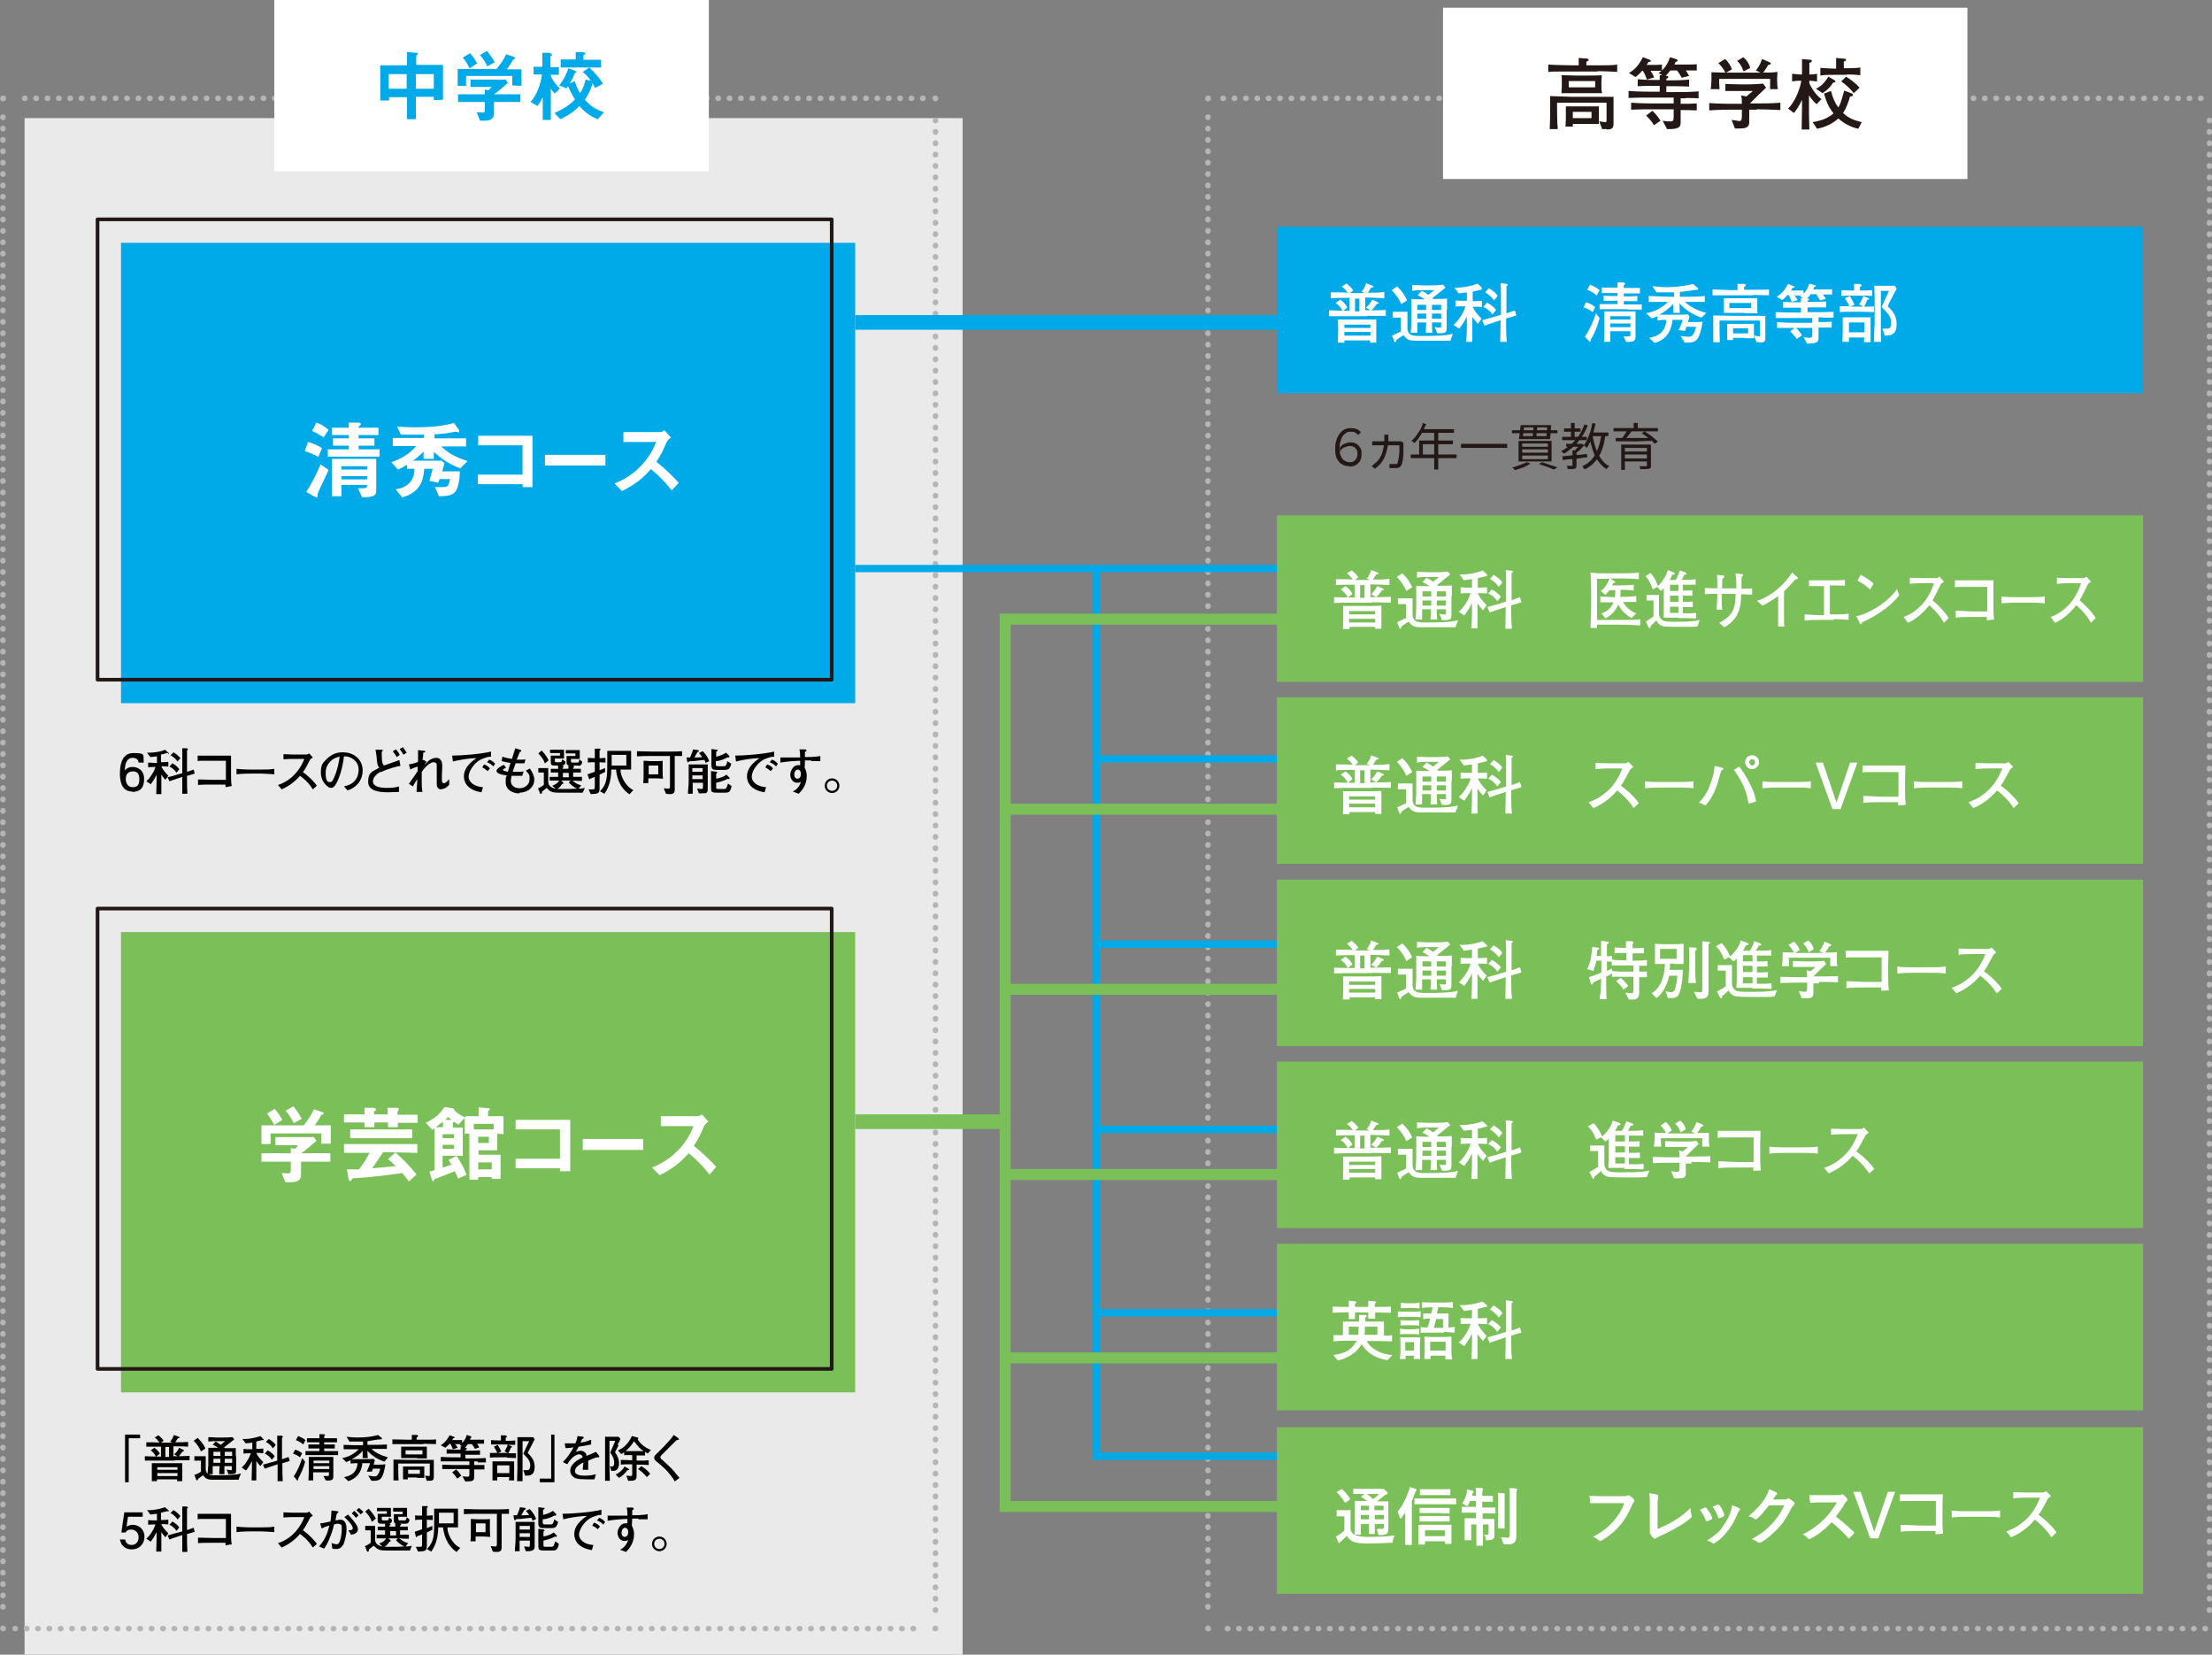 <?xml version="1.0" encoding="UTF-8"?>
<svg id="_レイヤー_2" xmlns="http://www.w3.org/2000/svg" version="1.1" viewBox="0 0 603.2 451.1">
  <rect x="0" y="0" width="603.2" height="451.1" fill="#808080" stroke="none"/>
  <!-- Generator: Adobe Illustrator 29.1.0, SVG Export Plug-In . SVG Version: 2.1.0 Build 142)  -->
  <defs>
    <style>
      .st0 {
        fill: #231815;
      }

      .st1 {
        stroke-width: 2px;
      }

      .st1, .st2, .st3, .st4, .st5, .st6, .st7, .st8, .st9 {
        fill: none;
      }

      .st1, .st4 {
        stroke: #00aae8;
      }

      .st2 {
        stroke-width: 3px;
      }

      .st2, .st9 {
        stroke: #7abf58;
      }

      .st10 {
        fill: #fff;
      }

      .st3 {
        stroke-dasharray: .1 3;
      }

      .st3, .st5, .st6, .st7 {
        stroke: #b5b5b6;
        stroke-width: 1.5px;
      }

      .st3, .st5, .st6, .st7, .st8 {
        stroke-linecap: round;
        stroke-linejoin: round;
      }

      .st11 {
        fill: #030000;
      }

      .st4, .st9 {
        stroke-width: 4px;
      }

      .st12 {
        fill: #00aae8;
      }

      .st5 {
        stroke-dasharray: .1 3;
      }

      .st6 {
        stroke-dasharray: .1 3;
      }

      .st8 {
        stroke: #231815;
      }

      .st13 {
        fill: #7abf58;
      }

      .st14 {
        fill: #eaeaea;
      }
    </style>
  </defs>
  <g id="_レイヤー_1-2">
    <rect class="st14" x="6.7" y="32.2" width="255.8" height="418.9"/>
    <path class="st11" d="M36.1,215.8c-3.3,0-3.4-3.6-3.4-4.9s.1-5.6,3.6-5.6,2.7.4,2.9,2.6h-1.4c0-.4-.3-1.3-1.6-1.3-1.9,0-2.1,2.1-2.2,3.4.6-.5,1-.9,2.2-.9s3.1.7,3.1,3.3-1.3,3.5-3.3,3.5M36.2,210.3c-1.7,0-1.9,1.4-1.9,2.1,0,1.1.6,2.2,1.8,2.2s1.9-.4,1.9-2.2-.9-2.1-1.8-2.1"/>
    <path class="st11" d="M45.8,205.3h-.3c-.6.2-1,.3-1.6.4v2.1c.4,0,1.3,0,2-.1v1.3c-.7-.1-1.6-.1-1.9-.1.3.8.8,1.4,1.9,2.6l-.8,1.1c-.6-.7-.8-.9-1.1-1.5v1.6c0,.4,0,2.2,0,2.6,0,.5,0,.8,0,1.2h-1.4c0-.8.1-1.5.1-3.7v-1.6c-.6,1.3-1.3,2.2-1.6,2.6l-1.2-.8c.4-.4,1-.9,1.6-2,.4-.6.7-1.3.9-1.9h-.2c-.4,0-1.3,0-1.8.1v-1.3c.6,0,1.5.1,1.8.1h.6v-1.8c-.8.1-1.1.1-1.8.2l-.9-1.2c.4,0,.4,0,.7,0,1.6,0,3.4-.4,4.2-.8l1,.9v.2c0,0,0,.1-.1.1M51,211.5v.5c0,1.4,0,3.1.1,4.4h-1.4c0-1.6,0-2.2,0-4.3v-.3l-1.2.4c-.6.2-2.1.7-2.3.8l-.5-1.1c.8-.2,1.7-.4,2.5-.7l1.5-.4v-3.4c0-2.4,0-2.5,0-3.4h1.3c0,.1.3.3.3.3l-.3.3c0,.7,0,2.1,0,2.8v3c.2,0,1-.3,1.8-.6l.3,1.1c-.4.1-1.8.6-2.1.6M48.1,210.6c-.6-.9-1.4-1.4-1.9-1.6l.8-.9c.6.3,1.4.9,1.9,1.6l-.8,1h0ZM48.4,207.6c-.5-.7-1.1-1.3-1.9-1.7l.8-.8c1.2.7,1.6,1.3,1.9,1.6,0,0-.8.9-.8.9Z"/>
    <path class="st11" d="M61.5,214.6c0-.2,0-.3,0-.7h-3.7c-.9,0-2.9,0-3.8.1v-1.5c1.5,0,2.9.1,4.4.1h3.2v-5.2h-3.3c-.5,0-2.8,0-3.2,0-.5,0-.8,0-1.2.1v-1.5c.5,0,.7,0,1,0,.4,0,2,0,2.4,0h3.2c.7,0,1.9,0,2.5,0,0,.5,0,2.1,0,2.7v2.3c0,.8,0,2.6.2,3.3"/>
    <path class="st11" d="M71.2,210.9h-3.1c-.2,0-2.2,0-3.6.2v-1.5c1,.1,2.2.2,3.6.2h3.1c1.2,0,2.4,0,3.6-.2v1.5c-1.2-.1-2.8-.2-3.6-.2"/>
    <path class="st11" d="M85.3,215.2c-1.2-2-2.9-3.3-3.5-3.7-1.9,2.2-3.7,3.1-5,3.7l-1-1.2c.7-.2,2-.7,3.5-1.9,1.7-1.4,2.9-3.2,3.7-5.2h-2.4c-1,0-2.3,0-3.3.1v-1.4c.4,0,2.1.1,2.7.1h2c1.3,0,1.5,0,1.6,0,.3,0,.5-.2.7-.3l1,1.1c-.3.2-.3.2-.7.5-.8,1.6-1.3,2.6-2,3.5,2,1.4,3.5,3.2,3.8,3.7"/>
    <path class="st11" d="M94.8,215.5l-1-1.1c.8-.2,2.1-.5,3-1.6.8-.9,1-2.2,1-3,0-1.9-1.4-2.9-2.1-3.2-.8-.4-1.3-.4-1.9-.4-.2,1.6-.6,4.1-1.7,6.6-.3.6-.9,2-1.7,2s-.9-.3-1.2-.5c-.5-.4-1.7-1.6-1.7-3.6s.3-2.5,1.5-3.7c1.9-1.9,3.7-1.9,4.4-1.9,1.2,0,2.9.2,4.3,1.7.8.9,1.2,2.1,1.2,3.2,0,3.3-2.4,5-4.2,5.5M92.2,206.4c-1.2.2-3.4,1.6-3.4,4.3s.8,2.5,1.3,2.5.8-.8,1-1.2c1-2.3,1.4-4.6,1.5-5.7h-.3"/>
    <path class="st11" d="M103.8,210.4c-.6.3-2.1,1.3-2.1,2.6s1.5,1.8,3.8,1.8,2.8-.3,3.3-.4v1.5c-1.4,0-2.2.1-2.9.1-3,0-5.5-.5-5.5-2.9s.8-2.6,3-3.8c-.4-.5-.4-.6-.6-1.8-.1-1.4-.2-2-.4-3.1h1.6c.2,0,.4,0,.4.2l-.3.4c0,.3,0,.4,0,.9,0,2,.3,2.5.6,2.8.5-.2,2.9-1,3.4-1.2.3-.1.6-.2.8-.3l.3,1.6c-2.4.4-4.8,1.4-5.3,1.7M108.2,206.4c-.2-.4-.5-.8-1.1-1.6l.9-.5c.2.3.7.8,1,1.5l-.8.6h0ZM110,205.7c-.5-.8-.8-1.2-1-1.5l.9-.5c.4.6.8,1.2,1,1.5l-.8.5h0Z"/>
    <path class="st11" d="M120.3,215.2c-1.1,0-1.2-1-1.2-1.5s0-.4,0-1.7c0-.2,0-1.7,0-2.8s0-1-.4-1.3c0,0-.3-.1-.4-.1-1.5,0-3.1,2.3-3.3,2.7v2c0,1.2,0,2.5.2,3.4h-1.6c0-.5.2-2.7.2-3.5-.2.3-1.1,1.7-1.2,2l-1.1-.7c2-2.8,2-2.9,2.4-3.5v-1.2c-.7.2-1.3.4-2,.8l-.4-1.4c1.2-.2,1.8-.4,2.5-.7,0-1.1,0-1.3,0-2.5,0-.2,0-.6,0-.7l1.8.2.2.2c0,.2-.2.2-.6.3,0,.5,0,1.1-.2,2h.3c0-.1.8.5.8.5-.3.4-.5.6-.6.8.2-.1.3-.2,1.2-1.1.5-.4,1.3-.8,2-.8,1.7,0,1.7,1.7,1.7,2.4s-.1,2.2-.1,2.3c0,.2,0,1,0,1.2s0,1,.5,1,.3,0,.7-.3c.4-.3.6-.6.8-.8v1.5c-.3.5-1.2,1.2-1.9,1.2"/>
    <path class="st11" d="M132.6,206.5c-1,.3-2.7.8-4.1,3.1-.4.7-.7,1.4-.7,2.1,0,1.7,1.8,2.8,3.9,2.9l-.4,1.4c-4.3-.7-4.8-3.2-4.8-4.3s.3-2.9,3.4-5c-2.1,0-4.8.5-6.4.9l-.2-1.6c2.2,0,7.8-.4,10.6-1.1v1.4c-.3,0-.8,0-1.3.2M133.1,210.3c-.5-.4-1-.8-1.6-1.1l.5-.8c.7.2,1.3.7,1.6,1.1l-.6.7h0ZM134.5,208.9c-.6-.6-1-.8-1.7-1.1l.6-.7c.3.1.9.3,1.6,1.1l-.5.8h0Z"/>
    <path class="st11" d="M141.6,216.3c-2,0-3.7-1.1-3.7-3s.1-1.2.3-1.9c-2.4-.3-2.8-.8-2.8-1.3s1.1-1.2,2-1.6l.6.8-.8.4v.2c-.1.3,1,.4,1.3.5.4-1.3.4-1.4.7-2.4-.8-.1-1.6-.3-2.4-.5l.2-1.2c1.2.4,1.5.4,2.6.6.4-1.4.5-1.5.9-2.9l1.6.5v.2c.1,0,0,.2,0,.2h-.3c-.3.6-.3.8-.9,2.2.2,0,.5,0,1.1,0s1,0,1.3-.1l-.3,1.1c-.2,0-.4,0-.6,0-.5,0-1.2,0-1.8,0-.4,1.1-.6,1.7-.8,2.3.2,0,.8,0,1.2,0,.8,0,1.4,0,1.8-.1l-.4,1.2c-.3,0-.5,0-1.1,0-.8,0-1.5,0-1.8,0,0,.2-.2.9-.2,1.4,0,1.3,1.1,2,2.4,2s2.7-.9,2.7-2.4,0-1.2-1-2.4l1.1-.6c.9,1.4,1.2,2.2,1.2,3,0,2.3-2,3.6-4,3.6"/>
    <path class="st11" d="M158.9,216.1h-6.6c-2,0-2.4-.4-3.2-1.3-.2.2-1.2.9-1.3,1,0,.4,0,.6-.3.6h-.2c0-.1-.6-1.5-.6-1.5.6-.2,1.2-.6,1.6-.9v-3.4h-.8c-.2,0-.5,0-.7,0v-1.2c.2,0,.3,0,.8,0h1c.6,0,.7,0,.9,0,0,.7,0,.8,0,1.4v2.4c0,.9.7,1.6,2,1.8l-.9-.8c.8-.3,1.4-.6,1.9-1.4-.4,0-2.2,0-2.6,0v-1c.4,0,.6,0,2.3,0v-1.2c-1,0-1.6,0-2,0v-1c.5,0,.6,0,2,0,0-.5,0-.6,0-.9h1.2c0,.1.3.3.3.3,0,.1,0,.2-.3.3v.3s1.6,0,1.6,0c0-.5,0-.7,0-.9h1.3c0,.1.3.3.3.3,0,0,0,.2-.3.3v.3c.9,0,1.2,0,2.1,0v1c-1.1,0-1.1,0-2.1,0v1.2c1.6,0,1.7,0,2.4,0v1.1c-.8,0-.9,0-2.6-.1.9.8,1.6,1.1,2.4,1.3l-.7.9c1,0,1.3-.1,1.7-.2M148.6,208.2c-.4-1.4-1.6-2.6-1.8-2.8l.9-.8c.4.4,1.5,1.7,1.9,2.7l-1.1.9h0ZM153.1,208.7h-1.6c-1,0-1.3,0-1.3-1v-.6c0-.4,0-.8,0-1.1.4,0,.8,0,1.3,0h1.2v-.7h-1.3c-.6,0-.8,0-1.4,0v-.9c.3,0,1,0,1.2,0h1.3c.2,0,1,0,1.3,0,0,.3,0,.9,0,.9v.8c0,.2,0,.5,0,.7-.3,0-.4,0-1.3,0h-1.2v.6c0,.2,0,.4.5.4h.8c.5,0,.6-.1.7-.8l.9.6c0,1-.6,1.1-1.1,1.1M155.1,213.3l.5-.5h-2.6l.6.5v.2c.1.1,0,.2-.3.2-.1.2-.3.4-.6.8-.1.1-.5.5-.8.6.6,0,1.1,0,1.7,0,1.3,0,2.5,0,3.8-.1-.9-.3-1.9-1.2-2.3-1.7M155.1,211.9v-1.2h-1.6v1.2h1.6ZM157.7,208.7h-1.8c-1.2,0-1.4,0-1.4-1.1v-.5c0-.4,0-.8,0-1,.3,0,.8,0,1.3,0h1.1v-.7h-1.2c-.4,0-1,0-1.4,0v-.9c.3,0,1.2,0,1.3,0h1.1c.4,0,.9,0,1.4,0,0,.3,0,.6,0,.8v.8c0,.2,0,.6,0,.8-.2,0-1.1,0-1.3,0h-1.1v.5c0,.3,0,.5.4.5h1.3c.3,0,.3,0,.4-.2,0,0,.2-.3.2-.7l.8.7c-.2.9-.6,1.1-1.1,1.1"/>
    <path class="st11" d="M163.5,207.9v2.1c.8-.3,1.2-.5,1.5-.6v1.1c-.4.1-.7.3-1.5.7v1.6c0,.3,0,1.8,0,2.1,0,1.5-.5,1.5-2.4,1.6l-.6-1.3c.4,0,.8,0,1,0,.7,0,.7,0,.7-1.2v-2.2c-.4.2-1,.4-1.3.5l-.2.3v-.2c-.1,0-.5-1.3-.5-1.3.6-.2,1.4-.5,2-.7v-2.6h-.3c-.5,0-1.1,0-1.6.1v-1.3c.5,0,1.3.1,1.6.1h.3c0-.4,0-2.2,0-2.6h1.4c0,0,.2.2.2.2,0,.1,0,.1-.3.3,0,.4,0,.6,0,2.1.1,0,.9,0,1.6-.1v1.3c-.6,0-1.4-.1-1.6-.1M171.6,216.5c-3-2-3.5-5.4-3.6-6.7h-1.3c0,3.4-1.1,5.6-1.9,6.6l-1.2-.7c.6-.5,1.1-1.3,1.4-2,.6-1.6.6-3.1.6-6.2s0-2.1,0-2.8c.8,0,1,0,1.9,0h2c.6,0,2,0,2.6,0,0,.5,0,1.2,0,1.6v1.3c0,.6,0,1.1,0,2.2-.6,0-1.5,0-2.4,0h-.5c0,.8.3,2.3,1.5,3.9.6.8,1.1,1.2,2,1.7l-1,1.1h0ZM170.8,208.7v-2.9h-4v2.9h4Z"/>
    <path class="st11" d="M184.4,206.1h-.4v4.7c0,.6,0,3.6,0,4.1,0,.7,0,1-.3,1.3-.3.3-.8.3-1,.3-.2,0-.7,0-1.1-.1l-.6-1.5c.7.1,1.2.1,1.3.1.4,0,.4-.4.4-.8v-8.1h-4.7c-1.6,0-3,0-4.3.1v-1.4c.6,0,3.7.1,4.4.1h3.3c1.2,0,3.4,0,4.6-.1v1.3c-.3,0-.9,0-1.6,0M178.9,212.2h-2.1c0,.5,0,.9,0,1.3h-1.4c.1-.8.1-2.1.1-2.1v-1.4c0-.9,0-1.7,0-2.6.8,0,1.6.1,1.9.1h1.3c1,0,1.6,0,2-.1,0,.3,0,1.8,0,2.1v.9c0,.9,0,1,.1,1.9-.5,0-1.1-.1-1.8-.1M179.5,211.1v-2.4h-2.6v2.4h2.6Z"/>
    <path class="st11" d="M192.4,208c0-.2-.1-.4-.3-.8-.6,0-2.1.2-2.9.3-.2,0-1.1,0-1.3.1l-.3.3-.2-.3-.2-1.1h1c.5-1.2.7-1.8.8-2.2l1.4.2.2.2c0,.1,0,.2-.4.3l-.5.9c-.2.4-.2.4-.4.6.8,0,1.8,0,2.2-.1-.6-.8-.6-.8-.9-1.1l1-.5c1,.9,1.6,2.1,1.8,2.7M192.1,216.2c-.3.1-1.2.1-1.5.1l-.5-1.3c.6,0,1,.1,1.2.1.3,0,.4,0,.4-.9v-.8h-2.8c0,.6,0,1.3,0,1.6s0,1.2,0,1.4h-1.3c0-.8.2-2.4.2-3.2v-2.3c0-.9,0-1.9,0-2.5.6,0,1,0,1.8,0h1.7c.7,0,1.4,0,1.7,0,0,.4,0,2.2,0,2.6v2.2c0,.2,0,2,0,2,0,.5-.1.9-.7,1.1M191.6,210.4v-1h-2.8v1h2.8ZM191.6,212.4v-1h-2.8v1h2.8ZM197.4,209.9h-1.7c-1.3,0-1.7-.1-1.7-1.4v-2.5c0-.5,0-.6,0-1.8l1.5.2h.2c0,.3,0,.3-.4.5,0,.5,0,.8,0,1.1v.3c1.4-.3,2.2-.8,2.7-1.1l.9.9h0c0,.2,0,.4-.3.4s0,0-.3,0c-.7.4-1.7.9-3.1,1v.8c0,.4,0,.6.7.6h1.3c.4,0,.5,0,.7-.2.2-.2.4-.8.4-1.2l1.1.7c-.4,1.6-.9,1.7-2,1.7M197.6,216.1h-1.9c-.9,0-1.4,0-1.7-.4,0-.1-.1-.3-.1-.9v-2.7c0-.5,0-.7,0-1.9l1.5.2.2.2c0,.1,0,.2-.3.3,0,.3,0,.7,0,1.4,1-.2,2-.5,2.8-1.1l.9.9h0c0,.1-.2.3-.2.3,0,0-.1,0-.3-.1-1.2.6-2.3.9-3.2,1.1v1.3c0,.3.1.4.7.4h1.4c.5,0,.6-.2.7-.3,0-.2.3-.6.4-1.2l1,.7c-.3,1.8-1,1.8-1.7,1.8"/>
    <path class="st11" d="M209.8,206.5c-1,.3-2.7.8-4.1,3.1-.4.7-.7,1.4-.7,2.1,0,1.7,1.8,2.8,3.9,2.9l-.4,1.4c-4.3-.7-4.8-3.2-4.8-4.3s.3-2.9,3.4-5c-2.1,0-4.8.5-6.4.9l-.2-1.6c2.2,0,7.8-.4,10.6-1.1v1.4c-.3,0-.8,0-1.3.2M210.3,210.3c-.5-.4-1-.8-1.6-1.1l.5-.8c.7.2,1.3.7,1.6,1.1l-.6.7h0ZM211.6,208.9c-.6-.6-1-.8-1.7-1.1l.6-.7c.3.1.9.3,1.6,1.1l-.5.8h0Z"/>
    <path class="st11" d="M221.2,207.3c-.9,0-1.2,0-1.7,0,0,.3,0,1.6-.1,1.9.2.5.6,1.2.6,2.2s-.1,3-2.2,5l-1.6-.6c.3-.2.8-.4,1.3-1,.6-.7.8-1.3.9-1.7-.2.2-.5.3-1,.3-1.3,0-1.9-1.2-1.9-2.2s.8-2.6,2.1-2.6.5,0,.6,0c0-.4,0-.4,0-1.2-1,0-3.8.2-5.4.5v-1.4c.2,0,.3,0,.7,0s2.6,0,3.1,0c.6,0,.9,0,1.6,0,0-.6,0-1.4-.2-2.2h1.4c.2,0,.5,0,.5.3v.2c-.1,0-.4.2-.4.2,0,.4,0,.5,0,1.4.6,0,3,0,4.2-.3v1.4c-1.2,0-2.2,0-2.5,0M217.6,209.8c-.6,0-1,.6-1,1.4s.5,1.1.8,1.1c.9,0,1-.9,1-1.3,0-.8-.4-1.2-.9-1.2"/>
    <path class="st11" d="M226.9,216.2h0c-1.1,0-2-.9-2-2s.9-2,2-2,2,.9,2,2-.9,2-2,2M226.9,212.8c-.8,0-1.4.6-1.4,1.4s.6,1.4,1.4,1.4,1.4-.6,1.4-1.4-.6-1.4-1.4-1.4"/>
    <polyline class="st11" points="38.2 392.1 35.1 392.1 35.1 404.1 34.1 404.1 34.1 391.1 38.2 391.1"/>
    <path class="st11" d="M47.7,398.2h-4.1c-1.3,0-2.8,0-4.1,0v-1.2c1.6.1,3.9.1,4.1.1h.3v-2.7c-.8,0-3.1,0-4,0v-1.2c.6,0,3,0,3.6.1-.3-.4-.6-.9-1.3-1.4l1-.6c1,.8,1.3,1.2,1.4,1.5l-.7.5h3.1l-.6-.3c.5-.5.8-1.2,1-1.8l1.4.5.2.2c0,.2-.4.2-.5.2-.3.5-.4.7-.7,1.1,2,0,2.2,0,3.5-.1v1.3c-1.3-.1-3.6-.1-4-.1v2.7h.3c1.3,0,2.7,0,4.1-.1v1.2c-1.2,0-2.3,0-4.1,0M42.5,397.1c-.3-.7-.8-1.3-1.4-1.7l1-.7c1,.7,1.3,1.3,1.5,1.6l-1,.8h0ZM48.3,403.8v-.5c0,0-5.5,0-5.5,0,0,.2,0,.3,0,.5h-1.4c0-.6,0-1.3,0-1.9v-1.3c0-.2,0-1.4,0-1.7.3,0,.4,0,1.5,0,.2,0,1.3,0,1.6,0h2.5c.5,0,2.1,0,2.7,0v1.4c0,0,0,1.5,0,1.5,0,.3,0,1.3,0,2h-1.4,0ZM48.4,400.7v-.7h-5.5v.7h5.5ZM48.4,402.4v-.8h-5.5v.8h5.5ZM46.1,397.2v-2.7h-1v2.7h1ZM49.8,395.7c-.7.9-.8,1.1-1.2,1.4l-1.1-.6c.8-.7,1.2-1.4,1.3-1.8l1.3.6v.2c.1.2,0,.2-.3.2"/>
    <path class="st11" d="M54.8,395.7c-.3-.6-.7-1.7-2-2.9l1.1-.8c1.2,1.2,1.8,2.1,2.1,2.9M65.1,403.4c-2.2,0-6.4,0-7.1,0-1.6,0-2-.4-2.6-1.2-.5.3-1.1.7-1.4,1,0,.2-.1.4-.3.4l-.2-.2-.5-1.3c.7-.2,1.8-.8,1.8-.9v-3h-1c0,0-.4,0-.8,0v-1.2c.3,0,.7,0,1,0h1.1c.5,0,.6,0,1,0,0,.2,0,.2,0,.7v2.8c0,.4.1.9.5,1.2.6.5,1.1.5,2.7.5,2.8,0,5-.1,6.4-.5l-.6,1.5h0ZM64.4,396.9v3.5c0,1,0,1.2-.5,1.4-.5.1-1.1.1-1.6.1l-.5-1.3c.3.1.7.2,1.1.2s.3,0,.3-.6v-.5h-2c0,.7,0,1.5,0,2.2h-1.4c0-.4,0-1.5.1-1.9v-.3h-1.9c0,.2,0,.6,0,1.1s0,.9,0,1.1h-1.4c0-.6.2-2.2.2-2.5v-2.5c0-.7,0-1.6,0-2.2.5,0,.7,0,2.1,0h.6c-.3-.2-.9-.6-1.5-.8l.8-.9c.6.3,1,.6,1.4.9l1.2-1h-2.3c-.8,0-1.5,0-2.3.1v-1.2c.8,0,1.9.1,2.1.1h2.2c.4,0,1.2,0,2.3-.1l.5.6-2.8,2.2.2.2h.8c.7,0,1.5,0,2.2,0,0,.4,0,1.5,0,2.2M60.1,396.9v-1.1h-1.9v1.1h1.9ZM60.1,398.8v-1.1h-1.9v1.1h1.9ZM63.3,396.9v-1.1h-2v1.1h2ZM63.3,398.8v-1.1h-2v1.1h2Z"/>
    <path class="st11" d="M71.8,392.6h-.3c-.6.1-1.1.3-1.6.4v2c.4,0,1.3,0,1.9-.1v1.3c-.7-.1-1.6-.1-1.9-.1.3.8.8,1.4,1.9,2.5l-.8,1.1c-.6-.7-.8-.9-1.1-1.5v1.6c0,.4,0,2.2,0,2.6,0,.5,0,.8,0,1.2h-1.3c0-.8.1-1.5.1-3.7v-1.6c-.6,1.3-1.3,2.2-1.6,2.6l-1.2-.8c.4-.4,1-.9,1.6-2,.4-.6.7-1.3.9-1.9h-.2c-.4,0-1.4,0-1.8.1v-1.3c.6.1,1.6.1,1.8.1h.6v-1.8c-.8.1-1.1.1-1.8.2l-.9-1.2c.4,0,.4,0,.7,0,1.6,0,3.4-.5,4.2-.8l.9.9v.2c0,0,0,.1-.1.1M77,398.8v.5c0,1.4,0,3.1.1,4.5h-1.4c0-1.6,0-2.2,0-4.3v-.3l-1.2.4c-.6.2-2.1.7-2.3.8l-.5-1.1c.8-.2,1.7-.5,2.5-.7l1.4-.4v-3.4c0-2.4,0-2.5,0-3.4h1.3c0,.1.3.3.3.3l-.3.3c0,.7,0,2,0,2.8v3c.2,0,1-.3,1.8-.6l.3,1.1c-.4.1-1.8.6-2.1.6M74.1,397.9c-.6-.9-1.4-1.4-1.9-1.6l.8-.9c.6.3,1.4.9,1.9,1.6l-.8,1h0ZM74.4,394.8c-.5-.7-1.1-1.3-1.9-1.7l.8-.8c1.2.7,1.6,1.3,1.9,1.6l-.8,1h0Z"/>
    <path class="st11" d="M81.8,397.3c-.7-.6-1.3-.8-1.9-1l.6-1.1c.8.3,1.3.5,1.9,1M81.3,403.2v.2s-.1.2-.1.2h-.2c0-.1-.9-1.1-.9-1.1,1.2-1.8,1.8-3.4,2.3-5l.8,1c-.5,1.9-1.1,3.2-1.9,4.6M82.7,393.8c-.5-.4-1-.8-2-1.2l.6-1.1c.7.3,1.4.6,2,1.1l-.6,1.2h0ZM89.2,396.7h-3c-1,0-1.9,0-2.9,0v-1.1c.9,0,2,0,2.9,0h.9v-.7h-.7c-.2,0-1,0-2.3,0v-1.1c.7,0,1.6,0,2.3,0h.7v-.6h-.7c-.5,0-1.8,0-2.7,0v-1.1c.8,0,2,0,2.7,0h.7c0-.4,0-.9,0-1.1h1.3c0,0,.3.2.3.2l-.3.3c0,.2,0,.3,0,.6h.8c.6,0,1.8,0,2.7,0v1.1c-.8,0-2.2,0-2.7,0h-.8v.6h.5c.8,0,1.7,0,2.4,0v1.1c-1,0-1.9,0-2.4,0h-.5v.7h.8c.9,0,2.1,0,3,0v1.1c-1.2,0-2.4,0-3,0M88.9,403.7l-.7-1.3c.7,0,.8,0,.9,0,.6,0,.6,0,.6-.5v-.5h-4.3v1c0,.3,0,.8,0,1.2h-1.3c0-.4.1-1.6.1-2v-2.1c0-.4,0-2,0-2.3.3,0,1.9,0,2.2,0h2.1c.3,0,1.6,0,1.8,0,.2,0,.4,0,.6,0v3.1c0,.2,0,2.1,0,2.1,0,.7,0,1.4-2,1.2M89.8,398.9v-.7h-4.3v.7h4.3ZM89.8,400.5v-.8h-4.3v.8h4.3Z"/>
    <path class="st11" d="M104.8,398.5c-1.8-.7-3.3-1.5-4.6-3,0,.6,0,1.2.1,2h-1.4c0-.4,0-1.3,0-1.7v-.3c-.8,1-1.9,1.8-3,2.3.3,0,.5,0,2,0h1.8c.3,0,1.9,0,2.2-.1l.3.4c-.1.5-.2.8-.3,1.2h1.3c.6,0,1.3,0,1.9-.1-.6,3.8-1.3,4.5-3.1,4.5s-.5,0-.7,0l-.9-1.4c.6,0,1.1.2,1.7.2s1.1-.2,1.6-2.1h-2l-.3.8h-1.4c.2-.5.7-1.4.9-2.3h-2.1c-.1,1.3-.6,2.7-1.6,3.6-.6.6-1.4,1-2.2,1.3l-1.2-1.1c2.9-.5,3.6-2.2,3.7-3.8-.9,0-1.2,0-1.9.1v-.9c-.5.2-.9.4-1.2.5l-1.1-1.1c.6-.1,1.7-.3,2.9-1.1.6-.4,1.2-.8,1.6-1.3-1.5,0-2.9,0-4.1,0v-1.2c1.6.1,3.8.1,3.9.1h1.4v-1c-.8,0-1.5,0-2.2,0s-1,0-1.5,0l-.8-1.3c.5,0,1.4.2,3,.2,2.4,0,4.4-.3,5.6-.7l1.1.9h0c0,.1-.2.3-.2.3h-.3c-.8,0-2,.3-3.5.5v1h1.3c1.3,0,2.6,0,4-.1v1.2c-1.2,0-2.2,0-4,0h-.2c1.1,1.1,2.7,1.8,4.5,2.3"/>
    <path class="st11" d="M115.5,393.7h-4.6c-.3,0-1.5,0-1.7,0-1.3,0-1.7,0-2.2,0v-1.3c.7,0,3.3.1,4.1.1h1.2c0-.2,0-1.1,0-1.3h1.5c0,.1.2.1.2.3s-.2.3-.4.4c0,.2,0,.5,0,.6h2.8c.8,0,1.9,0,2.5-.1v1.3c-.7,0-2.6-.1-3.4-.1M117.2,403.7h-.8l-.5-1.4c.3,0,.8.1,1,.1s.3,0,.3-.4v-3h-8.6c0,1.2,0,3.5.1,4.6h-1.4c0-.4,0-1.2,0-2v-1.6c0-.3,0-1.8,0-2.1.6,0,3.2.1,3.9.1h3.2c.5,0,2.5,0,2.9,0,.4,0,.6,0,1,0v3.6c0,.2,0,1,0,1.1,0,.9-.5,1-1.2,1M113.8,397.5h-3.4c-.2,0-.8,0-1,0,0-.4,0-.8,0-1v-2.1c.7,0,1.8,0,2.6,0h2c.4,0,2,0,2.4,0,0,.2,0,.9,0,1.1v1c0,.4,0,.7,0,1.1-.4,0-2.3,0-2.7,0M113.7,402.8h-2.5v.5s-1.3,0-1.3,0c0-.3,0-1,0-1.4v-.9c0-.3,0-1,0-1.2.3,0,.4,0,.6,0,.2,0,1.2,0,1.4,0h1.8c.4,0,1.7,0,2,0,0,.2,0,1,0,1.2v.7c0,.5,0,.9,0,1.2-1.1,0-1.4,0-2,0M115.2,396.5v-1.1h-4.6v1.1h4.6ZM114.5,401.8v-1.1h-3.2v1.1h3.2Z"/>
    <path class="st11" d="M130.2,398.4h-.9v1c.9,0,1.9,0,2.8,0v1.2c-1.1,0-2.5,0-2.8,0v2.2c0,.6-.2.8-.8,1-.3,0-1.2.1-1.6.1l-.8-1.4c.7,0,1,.1,1.3.1.6,0,.6-.2.6-1v-1.1h-3.6c-1.2,0-2.7,0-3.8,0v-1.2c1.6.1,3.7.1,3.8.1h3.6v-1h-3.7c-1.3,0-2.8,0-4.1,0v-1.2c1.7.1,3.9.1,4.1.1h1.3v-1h-.8c-1,0-2.1,0-3,0v-1.2c1.2.1,2.9.1,3,.1h.8c0-.4,0-.6,0-.9h.4s-.6-.4-.6-.4c.4-.3,1.4-1,1.9-2.7l1.2.4v.2c.1.1.1.1-.2.3,0,.2-.1.3-.2.4h1.9c.3,0,1.7,0,2,0v1.1c-.3,0-.4,0-1,0h-.9c.3.4.4.7.6,1l-1.2.4c-.1-.3-.4-.7-.8-1.3h-1.1c-.3.4-.5.7-.8,1,.3,0,.5,0,.5.2s0,.1-.3.4v.2s.9,0,.9,0c0,0,1.7,0,3-.1v1.2c-.9,0-2.1,0-3,0h-1v1h1.5c1.4,0,2.7,0,4.1-.1v1.2c-.5,0-.8,0-2.2,0M124.3,393.6h-.2c.3.4.4.7.7,1.1l-1.3.4c-.1-.3-.3-.8-.7-1.5h-.2s-.5.6-1.2,1.1l-1.2-.7c1.2-.7,1.9-1.8,2.4-2.7l1.2.4.2.2c0,.1,0,.1-.4.2-.1.2-.1.2-.3.5h1c.5,0,1.2,0,1.7,0v1.1c-.9,0-1,0-1.7,0M124.6,403c-.2-.3-.4-.7-1.3-1.6l1.1-.8c.4.4.9.9,1.4,1.7l-1.1.8Z"/>
    <path class="st11" d="M138.3,397.3h-2c-.4,0-2.2,0-2.7.1v-1.3c.8,0,1.8,0,2,0,0-.1-.4-.8-.9-1.7l1-.5c.3.4.6,1,1,1.8l-.9.4h2.7s-.9-.4-.9-.4c.2-.4.5-.9.9-1.8l1,.4.2.2-.4.2c-.2.5-.4,1-.7,1.5.4,0,1.7,0,2.1,0v1.3c-.3,0-2.4-.1-2.5-.1M138.3,393.8h-2.2c-.7,0-1.5,0-2.2,0v-1.2c.9.1,2.1.1,2.2.1h.5c0-1,0-1.2,0-1.4h1.3c0,.1.4.3.4.3,0,.1-.2.2-.4.4,0,.2,0,.5,0,.8h.4c.7,0,1.4,0,2.2-.1v1.2c-.7,0-1.5,0-2.2,0M138.8,403.6c0-.3,0-.5.1-.9h-3.3v.9c0,0-1.3,0-1.3,0,0-.2,0-1.8,0-2v-1.6s0-1.4,0-1.6c.4,0,1.8,0,2.1,0h1.9c.3,0,1.6,0,1.9,0,0,.2,0,1.2,0,1.4v2.3c0,.2,0,1.3,0,1.5h-1.4,0ZM138.9,401.6v-2.1h-3.3v2.1h3.3ZM144.8,402.1c-.4.2-.9.2-1.6.2l-.5-1.5c.9,0,1,0,1.1,0,.6,0,.8-.6.8-1.3,0-1.1-.7-1.9-.8-2-.1-.1-.9-1-1.1-1.2l1.6-3.4h-1.8v6.5c0,.3,0,1.7,0,2,0,1.4,0,1.7,0,2.4h-1.5c0-.6.1-3.1.1-3.6v-.8s0-3.7,0-3.7c0-.5,0-2.6,0-3.9.2,0,1.2,0,1.4,0h1.4c.4,0,1.1,0,1.5,0l.4.6c-1.5,2.9-1.7,3.3-1.9,3.7,1,1,1.9,2,1.9,3.8s-.8,2.1-1.1,2.2"/>
    <polyline class="st11" points="147.2 403.1 150.3 403.1 150.3 391.1 151.2 391.1 151.2 404.1 147.2 404.1"/>
    <path class="st11" d="M163.4,397.3h-.5c-.7.1-.8.2-2.5.9,0,.4,0,2.2,0,2.5h-1.5c0-.3.1-1,.2-2-.8.4-1.3.7-1.8,1.2-.3.3-.5.8-.5,1.2,0,1,1.5,1.2,2.6,1.2s2.1-.1,3.1-.4l-.4,1.4c-.1,0-.2,0-1,0-.3,0-.7,0-1.3,0-2.5,0-3.1-.3-3.6-.8-.5-.4-.7-1-.7-1.6,0-1.8,2.2-3,3.4-3.6-.1-.4-.3-.8-1-.8s-1.5.6-1.9,1c-.6.6-1,1.2-1.3,1.7l-1.2-.6c1.4-1.4,2.1-2.6,2.9-4-.9.1-1.4.2-2.2.2l-.2-1.3c.4,0,.7,0,1.3,0s1.2,0,1.6,0c.4-.9.5-1.4.6-2l1.5.2.2.2c0,.1,0,.2-.5.5-.2.5-.3.6-.4.9,1.3-.2,2.1-.5,2.9-.8v1.3c-.9.2-2.6.5-3.4.6-.3.6-.5,1-.8,1.4.3-.1,1-.3,1.4-.3s1.2.3,1.5,1v.4c1.9-.7,1.9-.8,2.6-1.1l.9,1.1v.2"/>
    <path class="st11" d="M168.7,394c-.7,1.3-.8,1.6-1,1.9.7.9,1.1,2.1,1.1,2.8s0,1-.3,1.6c-.4.7-1,.7-1.4.7h-.4s-.4-1.3-.4-1.3c.1,0,.3.1.5.1.4,0,.7-.2.7-1,0-1.3-.8-2.4-1.1-2.8l1.4-3.2h-1.6v7.2c0,.6.1,3.2.1,3.7h-1.3c0-.2,0-.4,0-2.4,0-.3,0-1.8,0-2.2v-3.8c0-.3,0-1.6,0-1.9,0-.9,0-1.1,0-1.7.2,0,1.1,0,1.3,0h1.2c.3,0,.6,0,1.2,0l.5.6c-.1.3-.3.7-.8,1.6M171.1,400.8c-.9,1.2-1.6,1.7-2.3,2.1l-.9-.9c1.7-.9,2.2-1.8,2.4-2.2l1.1.6.2.2c0,.2-.3.2-.5.2M176.6,396.2c-.3-.1-.4-.2-.7-.4v1c-.4,0-.4,0-.5,0-.3,0-.4,0-.7,0h-1.1v1.4h.7c.9,0,1.8,0,2.6-.1v1.3c-1.1-.1-2.5-.1-2.6-.1h-.7v2.9c0,.8,0,1.5-1.6,1.5s-.5,0-.7,0l-.5-1.4c.3,0,.7.1,1,.1.6,0,.6-.1.6-.5v-2.7h-.5c-.9,0-1.7,0-2.6.1v-1.3c.9,0,2.2.1,2.6.1h.5v-1.4h-.6c-.1,0-1.3,0-1.6,0v-.8c-.4.3-.5.4-.8.5l-.9-1c1-.4,1.6-.8,2.4-1.7.7-.8,1-1.3,1.4-2.2l1.6.4.2.2-.2.3c.6,1,1.6,2.1,3.6,2.9l-.9,1h0ZM172.9,392.9c-.5.8-1.2,1.8-2.3,2.7h4.9c-1-.7-1.4-1.1-2.6-2.7M176.4,402.7c-.8-1-1.6-1.6-2.4-2.2l.9-.8c1.1.7,1.8,1.3,2.4,2.1l-.9.9h0Z"/>
    <path class="st11" d="M184,403.9c-.4-.9-1.7-2.5-2.6-3.4-.6-.6-1.8-1.6-2.3-2-.5-.4-.7-.6-.7-1.1s.2-.6.8-1.2l1.6-1.6c1-1.1,2.2-2.2,2.9-3.4l1.2.8.2.3v.2c-.1,0-.7.2-.7.2-.9.9-1.6,1.6-2.9,2.9-.3.3-.9.9-1.1,1.1-.3.3-.3.4-.3.6,0,.3.2.5.4.6,2.2,2,2.4,2.2,3.3,3.2.5.6,1.1,1.4,1.5,1.8"/>
    <path class="st11" d="M35.9,422.4c-.5,0-1.2-.1-1.8-.5-1.1-.7-1.2-1.5-1.4-2.2h1.4c.3,1.3,1.2,1.5,1.8,1.5.9,0,1.9-.6,1.9-2.1s-1.2-2.1-1.9-2.1-1.1,0-1.7.8h-1.1c0-.1.8-5.5.8-5.5h5v1.2h-4l-.4,2.7c.4-.2.9-.5,1.7-.5,1.6,0,3.2,1.2,3.2,3.2s-1.4,3.5-3.4,3.5"/>
    <path class="st11" d="M45.8,412h-.3c-.6.1-1,.3-1.6.4v2c.4,0,1.3,0,2-.1v1.3c-.7-.1-1.6-.1-1.9-.1.3.8.8,1.4,1.9,2.5l-.8,1.1c-.6-.7-.8-.9-1.1-1.5v1.6c0,.4,0,2.2,0,2.6,0,.5,0,.8,0,1.2h-1.4c0-.8.1-1.5.1-3.7v-1.6c-.6,1.3-1.3,2.2-1.6,2.6l-1.2-.8c.4-.4,1-.9,1.6-2,.4-.6.7-1.3.9-1.9h-.2c-.4,0-1.3,0-1.8.1v-1.3c.6.1,1.5.1,1.8.1h.6v-1.8c-.8.1-1.1.1-1.8.2l-.9-1.2c.4,0,.4,0,.7,0,1.6,0,3.4-.5,4.2-.8l1,.9v.2c0,0,0,.1-.1.1M51,418.1v.5c0,1.4,0,3.1.1,4.5h-1.4c0-1.6,0-2.2,0-4.3v-.3l-1.2.4c-.6.2-2.1.7-2.3.8l-.5-1.1c.8-.2,1.7-.5,2.5-.7l1.5-.4v-3.4c0-2.4,0-2.5,0-3.4h1.3c0,.1.3.3.3.3l-.3.3c0,.7,0,2,0,2.8v3c.2,0,1-.3,1.8-.6l.3,1.1c-.4.1-1.8.6-2.1.6M48.1,417.3c-.6-.9-1.4-1.4-1.9-1.6l.8-.9c.6.3,1.4.9,1.9,1.6l-.8,1h0ZM48.4,414.2c-.5-.7-1.1-1.3-1.9-1.7l.8-.8c1.2.7,1.6,1.3,1.9,1.6l-.8,1h0Z"/>
    <path class="st11" d="M61.5,421.3c0-.2,0-.3,0-.7h-3.7c-.9,0-2.9,0-3.8.1v-1.5c1.5,0,2.9.1,4.4.1h3.2v-5.2h-3.3c-.5,0-2.8,0-3.2,0-.5,0-.8,0-1.2.1v-1.5c.5,0,.7,0,1,0,.4,0,2,0,2.4,0h3.2c.7,0,1.9,0,2.5,0,0,.5,0,2.1,0,2.7v2.3c0,.8,0,2.6.2,3.3"/>
    <path class="st11" d="M71.2,417.5h-3.1c-.2,0-2.2,0-3.6.2v-1.5c1,.1,2.2.2,3.6.2h3.1c1.2,0,2.4,0,3.6-.2v1.5c-1.2-.1-2.8-.2-3.6-.2"/>
    <path class="st11" d="M85.3,421.9c-1.2-2-2.9-3.3-3.5-3.7-1.9,2.2-3.7,3.1-5,3.7l-1-1.2c.7-.2,2-.7,3.5-1.9,1.7-1.4,2.9-3.2,3.7-5.2h-2.4c-1,0-2.3,0-3.3.1v-1.4c.4,0,2.1.1,2.7.1h2c1.3,0,1.5,0,1.6,0,.3,0,.5-.2.7-.3l1,1.1c-.3.2-.3.2-.7.5-.8,1.6-1.3,2.5-2,3.5,2,1.4,3.5,3.2,3.8,3.7"/>
    <path class="st11" d="M93.5,421.2c-.2.4-.7,1.1-1.7,1.1s-.9,0-1.2-.2l-.2-1.4c.3,0,.9.3,1.3.3s.6,0,.9-.7c.3-.6.6-2.1.6-3.4s-.1-1.1-.3-1.3l-.6-.2c-.3,0-.7,0-1.2.2-.3,1.4-.9,3.1-1.4,4.2-.5,1.2-1,1.9-1.3,2.4l-1.4-.6c.7-.8,2.1-2.4,2.8-5.7-.8.2-1.3.4-2.1.8l-.4-1.4c.8,0,1.2-.2,2.8-.5.2-.9.2-1.7.3-3l1.7.2.2.2c0,.2-.3.3-.4.4-.2.5-.3,1.1-.4,1.9.4,0,.8-.2,1.3-.2,1.3,0,1.7,1.2,1.7,2.6s-.5,3.4-.9,4.3M95.8,418.5l-.8-1.3c.3,0,1.2,0,1.2-.5s-.4-1.4-2.3-3.1l1-.7c1.1,1.1,1.8,2.1,2.1,2.5.3.4.6,1,.6,1.5s-.3,1.3-1.8,1.5M97.1,413.8c-.2-.2-.6-.7-.7-.8-.2-.2-.4-.3-.5-.4l.7-.7c.6.5,1.1,1.1,1.2,1.2l-.7.7h0ZM98.4,412.9c-.4-.4-.8-.8-1.2-1.2l.7-.6c.5.4,1.1,1,1.2,1.1l-.7.6Z"/>
    <path class="st11" d="M111.8,422.7h-6.6c-2,0-2.3-.4-3.3-1.3-.2.2-1.2.9-1.3,1,0,.4,0,.6-.3.6h-.2c0-.1-.6-1.5-.6-1.5.6-.2,1.2-.6,1.6-.9v-3.4h-.8c-.2,0-.5,0-.7,0v-1.2c.2,0,.3,0,.8,0h1c.7,0,.7,0,.9,0,0,.7,0,.8,0,1.4v2.4c0,.9.7,1.6,2,1.8l-.9-.8c.8-.3,1.4-.6,1.9-1.4-.4,0-2.2,0-2.6,0v-1c.4,0,.6,0,2.3,0v-1.2c-1,0-1.6,0-2,0v-1c.5,0,.7,0,2,0,0-.5,0-.6,0-.9h1.2c0,.1.3.3.3.3,0,.1,0,.2-.3.3v.3s1.6,0,1.6,0c0-.5,0-.7,0-.9h1.3c0,.1.3.3.3.3,0,0,0,.2-.3.3v.3c.9,0,1.2,0,2.1,0v1c-1.1,0-1.1,0-2.1,0v1.2c1.5,0,1.7,0,2.4,0v1.1c-.8,0-.9,0-2.6-.1.9.8,1.7,1.1,2.4,1.3l-.7.9c1,0,1.3-.1,1.7-.2M101.4,414.9c-.4-1.4-1.6-2.6-1.8-2.8l.9-.8c.4.4,1.5,1.7,2,2.7l-1.1.9h0ZM105.9,415.4h-1.6c-1,0-1.3,0-1.3-1v-.6c0-.4,0-.8,0-1.1.3,0,.8,0,1.3,0h1.2v-.7h-1.3c-.6,0-.8,0-1.4,0v-.9c.3,0,1,0,1.2,0h1.3c.2,0,1.1,0,1.3,0,0,.3,0,.9,0,.9v.8c0,.2,0,.5,0,.7-.3,0-.4,0-1.3,0h-1.2v.6c0,.2,0,.4.5.4h.8c.5,0,.6-.1.7-.8l.8.6c0,1-.6,1.1-1.2,1.1M108,419.9l.5-.5h-2.6l.6.5v.2c.1.1,0,.2-.3.2-.1.2-.3.4-.6.8-.1.1-.5.5-.8.6.6,0,1.1,0,1.7,0,1.3,0,2.5,0,3.8-.1-.9-.3-1.9-1.2-2.3-1.7M108,418.6v-1.2h-1.6v1.2h1.6ZM110.6,415.4h-1.8c-1.2,0-1.4,0-1.4-1.1v-.5c0-.4,0-.8,0-1,.3,0,.8,0,1.3,0h1.1v-.7h-1.2c-.4,0-1,0-1.4,0v-1c.3,0,1.2,0,1.3,0h1.1c.4,0,.9,0,1.4,0,0,.3,0,.6,0,.8v.8c0,.2,0,.6,0,.8-.2,0-1.1,0-1.3,0h-1.1v.5c0,.3,0,.5.4.5h1.3c.3,0,.3,0,.4-.2,0,0,.2-.3.2-.7l.8.7c-.2,1-.6,1.1-1.1,1.1"/>
    <path class="st11" d="M116.4,414.5v2.1c.8-.3,1.2-.5,1.5-.6v1.1c-.4.1-.7.3-1.5.7v1.6c0,.3,0,1.8,0,2,0,1.5-.5,1.5-2.4,1.6l-.6-1.3c.4,0,.8,0,1,0,.7,0,.7,0,.7-1.2v-2.2c-.4.2-1,.4-1.3.5l-.2.3-.2-.2-.3-1.3c.6-.2,1.4-.5,2-.7v-2.6h-.3c-.5,0-1.1,0-1.6.1v-1.3c.5.1,1.3.1,1.6.1h.3c0-.4,0-2.2,0-2.6h1.4c0,0,.2.2.2.2,0,.1,0,.1-.3.3,0,.4,0,.6,0,2.1.1,0,.9,0,1.6-.1v1.3c-.6,0-1.4-.1-1.6-.1M124.5,423.1c-3-2-3.5-5.4-3.7-6.7h-1.3c0,3.4-1.1,5.5-1.9,6.6l-1.2-.7c.6-.5,1.1-1.3,1.4-2,.6-1.5.6-3,.6-6.2s0-2.1,0-2.8c.8,0,1,0,1.9,0h2c.6,0,2,0,2.6,0,0,.5,0,1.2,0,1.6v1.3c0,.6,0,1.1,0,2.2-.7,0-1.5,0-2.4,0h-.5c0,.8.3,2.3,1.5,3.9.6.8,1.1,1.2,2,1.7l-1,1.1h0ZM123.7,415.3v-2.9h-4v2.9h4Z"/>
    <path class="st11" d="M137.2,412.7h-.4v4.7c0,.6,0,3.6,0,4.1,0,.7,0,1-.3,1.3-.3.3-.8.3-1,.3-.2,0-.7,0-1.1-.1l-.6-1.5c.7.1,1.2.1,1.3.1.4,0,.4-.4.4-.8v-8.1h-4.7c-1.6,0-3,0-4.3.1v-1.4c.6,0,3.7.1,4.4.1h3.3c1.2,0,3.4,0,4.6-.1v1.3c-.3,0-.9,0-1.6,0M131.8,418.9h-2.1c0,.5,0,.9,0,1.3h-1.4c.1-.8.1-2.1.1-2.1v-1.4c0-.9,0-1.7,0-2.6.8,0,1.6.1,1.9.1h1.3c1,0,1.6,0,2-.1,0,.3,0,1.8,0,2.1v.9c0,.9,0,1,.1,1.9-.5,0-1.1-.1-1.8-.1M132.4,417.7v-2.4h-2.6v2.4h2.6Z"/>
    <path class="st11" d="M145.2,414.6c0-.2-.1-.4-.3-.8-.6,0-2.1.2-2.9.3-.2,0-1.1,0-1.3.1-.1.2-.2.3-.3.3l-.2-.3-.2-1.1h1c.5-1.2.7-1.8.8-2.2l1.4.2.2.2c0,.1,0,.2-.4.3l-.5.9c-.2.4-.2.4-.4.6.8,0,1.8,0,2.2-.1-.6-.8-.6-.8-.9-1.1l1-.5c1,.9,1.6,2.1,1.8,2.7M144.9,422.8c-.3.1-1.2.1-1.5.1l-.5-1.3c.6,0,1,.1,1.2.1.3,0,.4,0,.4-.9v-.8h-2.8c0,.6,0,1.3,0,1.5s0,1.2,0,1.4h-1.3c0-.8.2-2.4.2-3.2v-2.3c0-.9,0-1.9,0-2.5.6,0,1,0,1.8,0h1.7c.7,0,1.4,0,1.7,0,0,.4,0,2.2,0,2.5v2.2c0,.2,0,2,0,2,0,.5-.1.9-.7,1.1M144.5,417v-1h-2.8v1h2.8ZM144.5,419v-1h-2.8v1h2.8ZM150.2,416.6h-1.7c-1.3,0-1.7-.1-1.7-1.4v-2.5c0-.5,0-.6,0-1.8l1.5.2h.2c0,.3,0,.3-.4.5,0,.5,0,.8,0,1.1v.3c1.4-.3,2.2-.8,2.7-1.1l.9.9h0c0,.2,0,.4-.3.4s0,0-.3,0c-.7.4-1.7.9-3.1,1v.8c0,.4,0,.6.7.6h1.3c.4,0,.5,0,.7-.2.2-.2.4-.8.4-1.2l1.1.7c-.4,1.6-.9,1.7-2,1.7M150.5,422.7h-1.9c-.9,0-1.4,0-1.7-.4,0-.1-.1-.3-.1-.9v-2.7c0-.5,0-.7,0-1.9l1.5.2.2.2c0,.1,0,.2-.3.3,0,.3,0,.7,0,1.4,1-.2,2-.5,2.8-1.1l.9.9h0c0,.1-.2.3-.2.3,0,0-.1,0-.3-.1-1.2.6-2.3.9-3.2,1.1v1.3c0,.3.1.4.7.4h1.4c.5,0,.6-.2.7-.3,0-.2.3-.6.4-1.2l1,.7c-.3,1.8-1,1.8-1.7,1.8"/>
    <path class="st11" d="M162.7,413.2c-1,.3-2.7.8-4.1,3.1-.4.7-.7,1.5-.7,2,0,1.7,1.8,2.8,3.9,2.9l-.4,1.4c-4.3-.7-4.8-3.2-4.8-4.3s.3-2.9,3.4-5c-2.1,0-4.8.5-6.4.9l-.2-1.5c2.2,0,7.8-.4,10.6-1.1v1.4c-.3,0-.8,0-1.3.2M163.1,417c-.5-.5-1-.8-1.6-1.1l.5-.8c.7.2,1.3.7,1.6,1.1l-.6.7h0ZM164.5,415.6c-.6-.6-1-.8-1.7-1.1l.6-.7c.3.1.9.3,1.6,1.1l-.5.8h0Z"/>
    <path class="st11" d="M174.1,414c-.9,0-1.2,0-1.7,0,0,.3-.1,1.6-.1,1.9.2.5.6,1.2.6,2.2s-.1,3-2.2,5l-1.6-.6c.3-.2.8-.4,1.3-1,.6-.7.8-1.3.9-1.7-.2.2-.5.3-1,.3-1.3,0-1.9-1.2-1.9-2.2s.8-2.6,2.1-2.6.6,0,.6,0c0-.4,0-.5,0-1.2-1,0-3.8.2-5.4.5v-1.4c.2,0,.3,0,.7,0s2.6,0,3.1,0c.6,0,.9,0,1.6,0,0-.6,0-1.4-.2-2.2h1.4c.2,0,.5,0,.5.3v.2c-.1,0-.4.2-.4.2,0,.4,0,.5,0,1.4.6,0,2.9,0,4.2-.3v1.4c-1.2,0-2.2,0-2.5,0M170.5,416.5c-.6,0-1,.6-1,1.4s.5,1.1.8,1.1c.9,0,1-.9,1-1.3,0-.8-.4-1.2-.9-1.2"/>
    <path class="st11" d="M179.8,422.9h0c-1.1,0-2-.9-2-2s.9-2,2-2,2,.9,2,2-.9,2-2,2M179.8,419.5c-.8,0-1.4.6-1.4,1.4s.6,1.4,1.4,1.4,1.4-.6,1.4-1.4-.6-1.4-1.4-1.4"/>
    <rect class="st13" x="33" y="254.1" width="200.2" height="125.5"/>
    <rect class="st8" x="26.6" y="247.7" width="200.2" height="125.5"/>
    <path class="st10" d="M87.6,311.8v-2.8h-13.8v2.9h-2.5v-5.1h11.5c1.1-1.4,2.1-2.8,2.8-4.4l2.3.8c.1,0,.4.2.4.4h0c0,.1-.7.4-.7.4-.5.9-.9,1.6-1.8,2.8h4.4v5M82.1,316.8v3.5c0,1.6-1.3,2-2.8,2h-1.5l-1-2.5c.3,0,1.6.1,1.9.1.4,0,.6-.4.6-.7v-2.5h-8v-2.3h8v-1.4l1.1.2c.5-.4.7-.7.9-1h-6.2v-2.2h10.5l.7,1c-1.1,1-2.9,2.5-4.1,3.4h7.9v2.3h-7.9ZM74.8,306.7c-.6-1.1-1.1-2-2-3.1l2.1-1.3c.8.9,1.4,1.8,2.1,3l-2.2,1.4h0ZM80.1,306.2c-.6-1.2-1.2-2.2-2.2-3.4l2.1-1.2c1.1,1.3,1.7,2.4,2.3,3.4,0,0-2.2,1.2-2.2,1.2Z"/>
    <path class="st10" d="M104.5,314.1c-1.6,2.4-2.1,3.1-3,4.4,3.9-.3,5.3-.5,6.4-.6-1.1-1.1-1.7-1.6-2.1-1.9l2-1.8c2,1.7,3.7,3.4,5.8,6l-2.1,1.9c-.8-1.1-1.3-1.7-1.8-2.3-2.2.3-6.7,1-12.8,1.4-.6,0-.8,0-1,.4-.3.4-.3.4-.4.4-.3,0-.4-.4-.5-.8l-.4-2.4c1.7,0,2,0,3.3,0,.9-1.2,1.9-2.6,2.9-4.5h-7v-2.4h20v2.4M108.5,306v1.3h-2.7v-1.3h-3.7v1.3h-2.7v-1.3h-5.6v-2.2h5.6v-1.8h2.1c.7.1,1,.1,1,.4v.3c-.4.2-.5.3-.5.4v.7h3.7v-1.8h2.3c.5.1.8.1.8.4l-.2.4-.2.3v.8h5.5v2.2h-5.5,0ZM95.5,310.3v-2.4h16.9v2.4h-16.9Z"/>
    <path class="st10" d="M135.6,309.1v4.5h-5.1v1.2h6v6.6h-2.4v-.5h-3.7v.7h-2.4v-12.5h-1.3v-4.3l-1.7,1.8c-.5-.3-.8-.5-1.2-.8l-.3.3v1.3h2.7v7.7h-5.5v3.2c1-.3,1.7-.5,2.4-.8-.3-.5-.5-.8-.8-1.3l2.2-1.1c.5.7,2,3,2.7,5.2l-2.3,1c-.2-.6-.4-1.1-.9-2-.7.3-2.2.9-4.8,1.9-.6.2-.7.2-.8.5-.2.3-.2.4-.3.4l-.3-.4-.7-2.3c.7-.2.9-.2,1.4-.4v-11.4c-.2.1-.3.2-.6.4l-1.8-1.9c1.7-.8,3.7-2,5.1-4.3l2,.3c.1,0,.7.1.7.4v.2c1.2,1.2,2.5,1.7,3,2v-.4h3.6v-2.4l2.6.2c.2,0,.5,0,.5.3l-.2.3c-.3.2-.3.3-.3.4v1.2h4.2v4.9M120.8,305.8c-.4.3-.9.7-2,1.5h2v-1.5ZM123.8,310.3v-1.1h-3.1v1.1h3.1ZM123.8,313.2v-1.1h-3.1v1.1h3.1ZM122.2,304.5c-.2.3-.7.7-.8.8h1.9c-.5-.2-.7-.4-1.1-.8M134.6,307.9v-1.5h-5.4v1.5h5.4ZM133.3,311.6v-1.7h-2.9v1.7h2.9ZM134.1,318.8v-1.9h-3.7v1.9h3.7Z"/>
    <polyline class="st10" points="152.7 319.3 152.7 318.5 140.6 318.5 140.6 315.9 152.7 315.9 152.7 307.9 140.6 307.9 140.6 305.3 155.5 305.3 155.5 319.3"/>
    <rect class="st10" x="158.9" y="310.5" width="16.5" height="3"/>
    <path class="st10" d="M193.5,320.2c-2.1-2.6-3.8-4.3-5.7-5.8-1.9,2.1-3.6,3.8-7.9,6l-2.1-2.1c1.5-.6,4.5-1.9,7.4-5,2.5-2.7,3.4-5,3.9-6.3h-8.9v-2.7h10c.4,0,.8-.2,1.2-.5l1.8,2c-.5.3-1,.7-1.3,1.4-.8,1.9-1.2,2.9-2.7,5.2,2.2,1.7,4.2,3.7,6.1,5.7"/>
    <rect class="st12" x="33" y="66.2" width="200.2" height="125.5"/>
    <rect class="st8" x="26.6" y="59.8" width="200.2" height="125.5"/>
    <path class="st10" d="M86.8,124.6c-.9-.6-2.6-1.3-3.7-1.6l.9-2.5c1.7.5,3.1,1.1,3.8,1.7M88.6,130.3c-.3.6-2,4.2-2,4.4v.6c0,.2,0,.3-.2.3-.2,0-.6-.2-.8-.3l-2.1-1.2c1.5-2.2,3.3-5.9,3.9-7.5l2.2,1.5c-.2.6-.6,1.3-1,2.2M88.3,119.3c-1.1-.8-2.1-1.3-3.2-1.8l1.2-2.3c1.4.5,2.4,1.2,3.3,2l-1.4,2.1h0ZM89.4,124.5v-2h5.7v-1h-4.3v-2h4.3v-.9h-4.6v-2h4.6v-1.4h2.5c.6,0,.8.2.8.5l-.2.3c-.3.2-.4.2-.4.3v.3h5.4v2h-5.4v.9h4.3v2h-4.3v1h5.7v2h-14.2ZM98.8,135.7l-1.2-2.6c.6,0,1.1,0,1.5,0,.9,0,.9-.2,1-.9h-7v3.1h-2.6v-10.2h12.1v8.5c0,1.7-.8,1.9-3.8,2M100.1,128v-.9h-7v.9h7ZM100.1,130.7v-.9h-7v.9h7Z"/>
    <path class="st10" d="M125.5,127.7c-3.3-1.3-5.2-2.7-7.2-4.5v1.9h-2.8v-2c-1.1,1.2-2.2,2-2.9,2.5h7.8l.8.7-.6,2.2h4.8c0,1.6-.3,3.2-.4,3.5-.7,3.2-2.4,3.2-5.3,3.3l-1.1-2.5c1.3,0,2.1,0,2.2,0,1.1,0,1.6-.2,1.9-2.2h-2.8l-.4,1-2.4-.5.9-3.3h-2.3c-.2,1.6-.3,3.5-1.7,5.2-1.3,1.6-2.8,2.1-4.3,2.6l-1.8-2.2c1.1-.2,2.7-.5,3.9-1.9,1.1-1.3,1.2-2.8,1.2-3.7h-2v-1.1c-1.3.8-1.9,1.1-2.5,1.3l-1.8-2c2.7-.9,4.8-2.1,6.8-4.4h-6.4v-2.2h8.5v-.9c-.6,0-1.5,0-3.1,0s-2.4,0-3.2,0l-1-2.2c1.7.1,3,.2,4.8.2,3.6,0,7.2-.2,10.7-1.2l1.4,2v.4c.1,0,0,.2,0,.2l-.9-.2c-.2,0-2,.3-2.4.4-1.4.2-2.7.3-3.4.3v1.1h8.6v2.2h-6.8c1.4,1.3,3.1,2.7,7.2,4"/>
    <polyline class="st10" points="142.5 132.8 142.5 132 130.3 132 130.3 129.4 142.5 129.4 142.5 121.4 130.4 121.4 130.4 118.8 145.2 118.8 145.2 132.8"/>
    <rect class="st10" x="148.6" y="124" width="16.5" height="2.9"/>
    <path class="st10" d="M183.2,133.7c-2.1-2.6-3.8-4.3-5.7-5.8-1.9,2.1-3.6,3.8-7.9,6l-2-2.1c1.5-.6,4.5-1.9,7.4-5,2.5-2.7,3.4-5,3.9-6.3h-8.9v-2.7h10c.4,0,.8-.2,1.2-.5l1.8,2c-.5.3-1,.7-1.3,1.4-.8,1.9-1.2,2.9-2.7,5.2,2.2,1.7,4.2,3.7,6.1,5.7"/>
    <polyline class="st7" points="255.1 443.9 255.1 444 255 444"/>
    <line class="st3" x1="249.1" y1="444" x2="3.8" y2="444"/>
    <polyline class="st7" points=".9 444 .8 444 .8 443.9"/>
    <line class="st5" x1=".8" y1="438.1" x2=".8" y2="29.8"/>
    <polyline class="st7" points=".8 26.9 .8 26.8 .9 26.8"/>
    <line class="st3" x1="6.7" y1="26.8" x2="252.1" y2="26.8"/>
    <polyline class="st7" points="255 26.8 255.1 26.8 255.1 26.9"/>
    <line class="st5" x1="255.1" y1="32.8" x2="255.1" y2="441"/>
    <line class="st6" x1="601.4" y1="444" x2="332.4" y2="444"/>
    <polyline class="st7" points="329.5 444 329.4 444 329.4 443.9"/>
    <line class="st5" x1="329.4" y1="438.1" x2="329.4" y2="29.8"/>
    <polyline class="st7" points="329.4 26.9 329.4 26.8 329.5 26.8"/>
    <line class="st6" x1="333.5" y1="26.8" x2="602.5" y2="26.8"/>
    <line class="st5" x1="602.5" y1="32.8" x2="602.5" y2="441"/>
    <rect class="st10" x="393.5" y="2.1" width="143" height="46.7"/>
    <g>
      <path class="st0" d="M435.6,19.5h-7.2c-.4,0-2.3,0-2.7,0-2.1,0-2.7,0-3.5.1v-2c1.1.1,5.2.2,6.4.2h1.9c0-.3,0-1.7,0-2l2.4.2s.3,0,.3.3-.3.4-.6.5c0,.4,0,.8,0,1h3c.2,0,1.2,0,1.5,0,1.3,0,2.9,0,3.9-.2v2c-1.1-.1-4.1-.2-5.3-.2M438.2,35.2c-.2,0-1.1,0-1.3,0l-.8-2.1c.5,0,1.3.2,1.6.2s.4,0,.4-.6v-4.7h-13.5c0,1.9,0,5.5.2,7.2h-2.2c0-.7.1-1.8.1-3.1v-2.6c0-.5,0-2.9,0-3.3,1,0,5,.2,6.1.2h5.1c.7,0,4,0,4.6,0,.6,0,.9,0,1.5,0v5.6c0,.3,0,1.6,0,1.8,0,1.4-.8,1.5-1.9,1.5M432.8,25.4h-5.4c-.4,0-1.2,0-1.6,0,0-.6.1-1.3.1-1.6v-1.7c0-.2,0-1.5-.1-1.6,1.2,0,2.9.1,4.1.1h3.1c.7,0,3.1,0,3.8-.1,0,.3-.1,1.5-.1,1.7v1.5c0,.6,0,1.1.2,1.7-.7,0-3.6,0-4.2,0M432.8,33.8h-3.9v.7s-2,0-2,0c0-.5.1-1.6.1-2.1v-1.5c0-.5,0-1.6,0-1.9.4,0,.6,0,.9,0,.3,0,1.8,0,2.2,0h2.8c.6,0,2.6,0,3.1,0,0,.4,0,1.6,0,1.9v1.1c0,.7,0,1.4,0,1.8-1.8,0-2.2,0-3.1,0M435,23.8v-1.7h-7.2v1.7h7.2ZM434,32.2v-1.7h-5.1v1.7h5.1Z"/>
      <path class="st0" d="M459.8,26.8h-1.5v1.5c1.5,0,2.9,0,4.4-.1v1.9c-1.7-.1-3.9-.1-4.4-.1v3.5c0,.9-.4,1.3-1.2,1.5-.5.2-2,.2-2.5.2l-1.2-2.3c1,.2,1.5.2,2,.2,1,0,1-.3,1-1.6v-1.7h-5.6c-2,0-4.2,0-6,.1v-1.9c2.5.2,5.8.2,6,.2h5.6v-1.6h-5.9c-2.1,0-4.5,0-6.4.1v-1.9c2.6.2,6.1.2,6.4.2h2.1v-1.6h-1.3c-1.5,0-3.3,0-4.7.1v-1.9c1.9.2,4.5.2,4.7.2h1.3c0-.7,0-1,0-1.3h.7s-1-.6-1-.6c.7-.5,2.2-1.5,3.1-4.3l1.9.6.2.3c0,.2,0,.2-.6.4-.1.4-.2.5-.3.7h3c.4,0,2.7,0,3.1-.1v1.7c-.5,0-.7,0-1.5,0h-1.5c.5.7.7,1.1.9,1.5l-2,.5c-.2-.4-.6-1.1-1.3-2h-1.8c-.4.5-.9,1.1-1.3,1.5.5,0,.7,0,.7.3s0,.2-.5.5c0,.2,0,.3,0,.4h1.5c.1,0,2.7,0,4.7-.2v1.9c-1.5-.1-3.3-.1-4.7-.1h-1.5v1.6h2.4c2.1,0,4.2,0,6.4-.2v1.9c-.8,0-1.3-.1-3.5-.1M450.4,19.3h-.3c.4.6.7,1.1,1,1.8l-2,.6c-.2-.5-.4-1.3-1.1-2.4h-.2c0,0-.8,1-1.8,1.7l-1.8-1.1c2-1.1,3.1-2.9,3.8-4.3l1.9.7.3.3c0,.2,0,.2-.7.3-.1.3-.2.4-.5.8h1.5c.8,0,1.9,0,2.7-.1v1.7c-1.4,0-1.6,0-2.7,0M451,34.1c-.3-.5-.7-1.2-2.1-2.6l1.7-1.3c.6.6,1.4,1.4,2.2,2.7l-1.7,1.2h0Z"/>
      <path class="st0" d="M479,29.9h-2v.8c0,.4,0,2.2,0,2.6s0,1.3-1.2,1.6c-.4.1-2.1.2-2.7.1l-.9-2.3c.4,0,1.9.3,2.1.3.6,0,.7-.5.7-1.4v-1.7h-2.6c-.8,0-4,0-6.3.2v-2c2.5.2,6.1.2,6.3.2h2.6c0-.7,0-1.5-.2-2.3l1.4.3c.4-.3,1-.8,1.8-1.5h-4.6c-1,0-1.9,0-2.9,0v-1.9c.4,0,3.4.1,4,.1h2.4c1,0,3-.1,3.9-.2l.8,1.1c-.3.3-1.7,1.6-2,1.9l-.9.9-1.5,1.5h1.9c1,0,4.3,0,6.4-.2v2c-2-.1-4.4-.2-6.4-.2M482.7,24.3c0-1.3,0-1.4,0-2.8h-13.9c0,.2,0,1.7.1,2.8h-2.4c0-.4.2-1.1.2-2.8s0-1.3,0-1.8c.6,0,3,.1,3.8.1-.5-1-1.1-1.8-1.9-2.6l1.8-1.1c.8.6,1.6,1.9,1.9,2.8l-1.6.9c.3,0,2.5,0,2.6,0h4c0,0,2.6,0,2.8,0l-1.3-.6c.6-.7,1.3-1.8,1.7-3.1l1.9.8.5.3c0,.4-.5.5-.7.5-.4.7-1.2,1.9-1.4,2.1,1.1,0,2.6,0,3.9-.2,0,.5-.1,1.1-.1,2.2s.1,2,.2,2.5h-2.3,0ZM475.5,19.5c-.3-.7-.7-1.9-1.8-2.9l1.7-1c1.2,1,1.7,2.2,1.9,2.9l-1.7.9Z"/>
      <path class="st0" d="M495.4,28.4c-.4-.3-1-.8-2.1-2.4v3.3c0,1.6,0,2.5.1,6h-2.1c0-1.8.1-3.8.1-6v-2.1c-.9,2-1.8,3.1-2.2,3.6l-1.6-1.2c2-1.9,3.4-5.8,3.6-7.6h-.3s-1.3,0-2.2.2v-2.1c.8.1,1.9.2,2.2.2h.5c0-2.3,0-2.5,0-4.2l2.3.2c.2,0,.4.1.4.3s-.4.4-.7.6c0,.4,0,2.4,0,2.7v.4c.4,0,1.3,0,2.1-.2v2.1c-.8-.1-1.8-.2-2.1-.2v.7c.5,1.2,1.9,3.4,3.3,4.3M506.7,35.1c-.8-.2-3-.7-5.4-2.8-2.2,2-4.7,2.6-5.8,2.8l-1.2-1.8c2.3-.4,4.1-1,5.7-2.4-1.4-1.7-2-3.3-2.6-5.4l1.9-.7c.5,1.9,1,3.1,2,4.5.4-.7.7-1.2,1.6-4.6l1.9.7c.1,0,.5.2.5.5s-.5.4-.8.4c-.4,1.3-.9,3-1.9,4.5,1.6,1.6,3.5,2.1,5.1,2.5l-1,1.9h0ZM499.9,22.5c-.7,1.1-1.5,2-2.9,2.9l-1.8-1.2c1.8-.8,2.8-2.4,3.4-3.3l1.7,1,.2.3c0,.3-.3.3-.6.3M503.5,20.4h-3.5c-1.2,0-2.4,0-3.6.2v-2.1c1.2.1,3,.2,3.6.2h.7c0-.3,0-2.7,0-2.9l2.2.2c.2,0,.5,0,.5.3s-.2.3-.2.3c-.2.1-.2.1-.4.2,0,.3,0,1.3,0,1.8h.9c1.2,0,2.4,0,3.6-.2v2.1c-1.5-.2-3.5-.2-3.6-.2M505.5,25.4c-.5-.7-1.8-2.1-3.4-3.2l1.3-1.3c1.6,1,2.6,1.8,3.7,3l-1.6,1.5h0Z"/>
    </g>
    <rect class="st10" x="74.8" y="0" width="118.5" height="46.7"/>
    <g>
      <path class="st12" d="M118.3,27.3v-.9h-4.9v6.1h-2.4v-6h-4.9v.9h-2.4v-9.6h7.3v-3.6l2.7.2c.1,0,.3,0,.3.2l-.2.3-.3.3v2.5h7.3v9.5M110.9,24.2v-4h-4.9v4h4.9ZM118.3,24.2v-4h-4.9v4h4.9Z"/>
      <path class="st12" d="M139.7,23.3v-2.6h-12.6v2.7h-2.3v-4.6h10.6c1-1.2,2-2.5,2.6-4l2.1.7.4.4h0c0,.1-.6.4-.6.4-.4.8-.9,1.5-1.7,2.6h4v4.5M134.7,27.8v3.2c0,1.5-1.2,1.9-2.5,1.9h-1.3l-.9-2.3c.3,0,1.4.1,1.7.1.4,0,.5-.3.5-.6v-2.3h-7.3v-2.1h7.3v-1.3l1,.2c.5-.4.6-.6.8-.9h-5.7v-2h9.6l.6.9c-1,.9-2.6,2.3-3.8,3.1h7.2v2.1h-7.2,0ZM128,18.5c-.5-1-1-1.8-1.8-2.8l2-1.2c.7.8,1.3,1.6,1.9,2.8l-2,1.3h0ZM132.9,18.1c-.5-1.1-1.1-2-2-3.1l1.9-1.1c1,1.2,1.6,2.1,2.1,3.1,0,0-2.1,1.1-2.1,1.1Z"/>
      <path class="st12" d="M151.3,25.5c-.3-.3-.8-.8-1.1-1.3v8.5h-2.2v-6.2c-.4.8-.9,1.7-1.4,2.4l-1.9-1.1c1.8-2,2.8-5.2,3.1-7.5h-2.3v-2.1h2.4v-3.8h2.1c0,.1.5.4.5.4v.3c-.1,0-.4.2-.4.2v3h2.3v2.1h-2.3c.3,1,1.3,2.6,2.6,3.7M162.9,32.5c-2-.9-3.3-1.8-4.9-3.6-1.1,1.1-2.3,2.2-5.2,3.6l-1.6-1.7c1.1-.5,3.8-1.7,5.6-3.7-.4-.6-1-1.6-1.9-3.6,0,.1-.2.4-.4.6l-2-.8c1.3-1.7,2-3.2,2.5-4.7l1.8.7.4.3-.2.2c-.2,0-.2.1-.3.2-.4,1.1-.7,1.7-1.3,2.8l1.3-.7c.6,1.8,1.1,2.7,1.5,3.3.8-1.3,1.1-2.2,1.5-3.7l1.4.3c-.5-.7-1.1-1.5-2.2-2.4l1.8-1.2c1.6,1.5,3.1,3.3,3.7,4.4l-2.1,1.2c-.3-.6-.6-1-.7-1.3-.5,1.7-1,2.8-2.1,4.5,1.7,1.9,3.1,2.7,5.2,3.4l-1.7,1.9h0ZM152.9,18.3v-2.1h4.1v-2h2.1c.3.1.5.2.5.4v.2c-.4.2-.5.2-.5.3v1.2h4.8v2.1h-11.1,0Z"/>
    </g>
    <line class="st4" x1="233.2" y1="87.9" x2="365" y2="87.9"/>
    <line class="st1" x1="233.2" y1="155" x2="365" y2="155"/>
    <polyline class="st1" points="298.9 155 298.9 397 365 397"/>
    <line class="st1" x1="298.9" y1="307.9" x2="365" y2="307.9"/>
    <line class="st1" x1="298.9" y1="257.4" x2="365" y2="257.4"/>
    <line class="st1" x1="298.9" y1="206.9" x2="365" y2="206.9"/>
    <line class="st9" x1="233.2" y1="305.8" x2="275.5" y2="305.8"/>
    <polyline class="st2" points="365 168.8 274.1 168.8 274.1 410.7 365 410.7"/>
    <line class="st2" x1="274.1" y1="320.2" x2="365" y2="320.2"/>
    <line class="st1" x1="298.9" y1="357.9" x2="365" y2="357.9"/>
    <line class="st2" x1="274.1" y1="370.2" x2="365" y2="370.2"/>
    <line class="st2" x1="274.1" y1="269.7" x2="365" y2="269.7"/>
    <line class="st2" x1="274.1" y1="220.6" x2="365" y2="220.6"/>
    <rect class="st12" x="348.2" y="61.8" width="236.2" height="45.4"/>
    <rect class="st13" x="348.2" y="140.5" width="236.2" height="45.4"/>
    <rect class="st13" x="348.2" y="190.1" width="236.2" height="45.4"/>
    <rect class="st13" x="348.2" y="239.8" width="236.2" height="45.4"/>
    <rect class="st13" x="348.2" y="289.4" width="236.2" height="45.4"/>
    <rect class="st13" x="348.2" y="339.1" width="236.2" height="45.4"/>
    <path class="st10" d="M372.8,86.2h-5.2c-1.7,0-3.7,0-5.2,0v-1.6c2.1.1,5,.1,5.2.1h.4v-3.5c-1,0-4,0-5.1.1v-1.6c.7,0,3.9,0,4.6.1-.4-.5-.8-1.1-1.6-1.7l1.3-.8c1.3,1,1.6,1.6,1.8,1.9l-.9.7h4l-.8-.4c.6-.7,1.1-1.6,1.2-2.3l1.8.7.3.2c0,.2-.5.3-.7.3-.4.7-.6.9-.9,1.4,2.6,0,2.9,0,4.5-.2v1.7c-1.7-.1-4.6-.2-5.2-.2v3.5h.4c1.7,0,3.5,0,5.2-.1v1.6c-1.5,0-3,0-5.2,0M366.1,84.8c-.4-.9-1-1.6-1.9-2.2l1.3-.9c1.3.9,1.7,1.7,1.9,2.1l-1.3,1.1h0ZM373.6,93.4v-.6c0,0-7,0-7,0,0,.3,0,.3,0,.6h-1.8c0-.8.1-1.7.1-2.5v-1.7c0-.2,0-1.8-.1-2.1.3,0,.5,0,1.9,0,.3,0,1.7,0,2,0h3.2c.7,0,2.7,0,3.4,0,0,.2,0,1.6,0,1.8v1.9c0,.3,0,1.7,0,2.6h-1.8,0ZM373.7,89.4v-.9h-7.1v.9h7.1ZM373.7,91.5v-1h-7.1v1h7.1ZM370.7,84.9v-3.5h-1.2v3.5h1.2ZM375.4,82.9c-.8,1.2-1.1,1.4-1.5,1.8l-1.4-.8c1-.9,1.5-1.8,1.7-2.2l1.6.7.2.2c0,.2-.2.2-.6.3"/>
    <path class="st10" d="M382.1,82.9c-.4-.8-.9-2.1-2.6-3.8l1.5-1c1.6,1.5,2.2,2.7,2.7,3.8M395.3,92.9c-2.8,0-8.2,0-9.2,0-2.1,0-2.5-.5-3.4-1.5-.6.4-1.5.9-1.9,1.3-.1.3-.2.6-.4.6l-.2-.2-.6-1.6c.8-.3,2.2-1.1,2.4-1.1v-3.8h-1.2c0,0-.5,0-1,0v-1.6c.4,0,.9,0,1.3,0h1.4c.6,0,.8,0,1.3,0,0,.2,0,.3,0,.9,0,.2,0,1,0,1.1v2.5c0,.5.2,1.2.6,1.5.7.6,1.5.6,3.5.6,3.6,0,6.5-.1,8.3-.6l-.7,1.9h0ZM394.5,84.5v4.4c0,1.2,0,1.6-.6,1.8-.6.2-1.5.2-2,.1l-.7-1.7c.5.2.9.2,1.4.2s.4,0,.4-.7v-.7h-2.5c0,.9,0,1.9.1,2.8h-1.8c0-.6.1-2,.1-2.4,0-.1,0-.2,0-.4h-2.4c0,.3,0,.8,0,1.4s0,1.1,0,1.4h-1.8c.1-.8.2-2.9.2-3.2v-3.2c0-.8,0-2,0-2.8.6,0,.9.1,2.8.1h.8c-.4-.3-1.2-.8-1.9-1.1l1.1-1.2c.7.3,1.3.7,1.8,1.1l1.6-1.3h-3c-1,0-2,0-3,.2v-1.6c1,0,2.4.1,2.7.1h2.8c.5,0,1.5,0,2.9-.2l.7.8-3.6,2.9.2.2h1c.9,0,1.9,0,2.8-.1,0,.6,0,1.9,0,2.8M388.9,84.5v-1.4h-2.4v1.4h2.4ZM388.9,86.9v-1.4h-2.4v1.4h2.4ZM393,84.5v-1.4h-2.5v1.4h2.5ZM393,86.9v-1.4h-2.5v1.4h2.5Z"/>
    <path class="st10" d="M404,79h-.3c-.8.2-1.4.4-2.1.5v2.6c.5,0,1.6,0,2.5-.1v1.7c-.9-.1-2.1-.1-2.5-.1.4,1,1,1.8,2.4,3.3l-1,1.4c-.8-.9-1-1.2-1.5-1.9v2c0,.5,0,2.9,0,3.3,0,.6,0,1.1,0,1.5h-1.7c.1-1,.2-1.9.2-4.8v-2.1c-.8,1.7-1.7,2.8-2.1,3.3l-1.5-1c.5-.5,1.2-1.2,2.1-2.6.5-.8.9-1.7,1.1-2.5h-.3c-.5,0-1.7,0-2.4.1v-1.7c.8.1,2,.1,2.4.1h.7v-2.3c-1,.1-1.5.2-2.2.3l-1.2-1.6c.5,0,.6,0,.9,0,2,0,4.4-.6,5.4-1.1l1.2,1.1v.2c.1,0,0,.2-.1.2M410.7,86.9v.6c0,1.7,0,4,.2,5.7h-1.8c0-2.1.1-2.8.1-5.5v-.4l-1.5.5c-.7.2-2.7.9-2.9,1l-.6-1.5c1.1-.3,2.1-.6,3.2-.9l1.9-.6v-4.3c0-3,0-3.2-.1-4.3l1.7.2.3.2c0,.2-.2.3-.4.4,0,.9,0,2.6,0,3.6v3.8c.2,0,1.3-.4,2.3-.8l.4,1.4c-.5.2-2.4.7-2.7.8M407,85.8c-.7-1.1-1.7-1.8-2.5-2.1l1-1.2c.8.4,1.8,1.1,2.5,2l-1,1.2h0ZM407.4,81.9c-.6-.9-1.4-1.6-2.4-2.2l1-1.1c1.5.8,2.1,1.6,2.4,2.1l-1,1.2Z"/>
    <path class="st10" d="M434.3,85.1c-.9-.7-1.6-1.1-2.5-1.3l.7-1.4c1,.3,1.7.7,2.5,1.3M433.8,92.6v.3s-.2.3-.2.3l-.3-.2-1.1-1.2c1.5-2.3,2.3-4.3,3-6.4l1,1.3c-.6,2.4-1.4,4.2-2.4,5.9M435.4,80.6c-.6-.6-1.3-1.1-2.6-1.6l.8-1.4c.9.4,1.8.8,2.6,1.5l-.8,1.5ZM443.8,84.3h-3.8c-1.3,0-2.5,0-3.8,0v-1.4c1.1,0,2.5,0,3.8,0h1.1v-.9h-.8c-.2,0-1.3,0-3,0v-1.4c.9.1,2,.1,3,.1h.8v-.8h-.9c-.6,0-2.2,0-3.4,0v-1.5c1.1,0,2.6,0,3.4,0h.9c0-.5,0-1.1,0-1.4h1.7c0,0,.4.3.4.3,0,.2-.3.3-.4.4,0,.3,0,.4,0,.8h1c.7,0,2.3,0,3.4,0v1.5c-1,0-2.8,0-3.4,0h-1v.8h.7c1,0,2.1,0,3-.1v1.4c-1.3,0-2.4,0-3,0h-.7v.9h1.1c1.2,0,2.6,0,3.8,0v1.4c-1.6,0-3,0-3.8,0M443.5,93.3l-.8-1.6c.9,0,1,0,1.2,0,.7,0,.7,0,.7-.7v-.7h-5.5v1.3c0,.4,0,1,0,1.6h-1.7c0-.5.1-2,.1-2.6v-2.7c0-.5,0-2.6,0-3,.5,0,2.4,0,2.8,0h2.7c.4,0,2,0,2.3,0,.3,0,.5,0,.7,0v4c0,.2,0,2.7,0,2.7,0,.9,0,1.8-2.6,1.6M444.6,87.1v-.9h-5.5v.9h5.5ZM444.6,89.2v-1h-5.5v1h5.5Z"/>
    <path class="st10" d="M464,86.6c-2.3-.8-4.2-1.9-6-3.9,0,.8,0,1.5.1,2.6h-1.8c0-.5,0-1.7,0-2.2v-.3c-1.1,1.3-2.4,2.2-3.8,3,.4,0,.6,0,2.6,0h2.3c.4,0,2.4,0,2.9-.1l.4.5c-.1.7-.2,1-.4,1.6h1.6c.8,0,1.6,0,2.4-.1-.8,4.9-1.7,5.7-4,5.7s-.6,0-.9,0l-1.1-1.8c.7,0,1.5.2,2.2.2s1.4-.2,2-2.7h-2.6l-.4,1.1-1.8-.2c.2-.4.9-1.6,1.1-2.8h-2.7c-.2,1.7-.7,3.4-2,4.7-.8.8-1.8,1.3-2.9,1.6l-1.5-1.4c3.7-.6,4.6-2.8,4.7-4.9-1.1,0-1.5,0-2.4.2v-1.2c-.7.3-1.1.5-1.6.6l-1.5-1.4c.8-.2,2.1-.4,3.8-1.4.8-.5,1.6-1.1,2.1-1.7-1.9,0-3.7,0-5.2,0v-1.6c2.1.1,4.8.2,5.1.2h1.8v-1.2c-1,0-1.9,0-2.9,0s-1.2,0-1.9,0l-1.1-1.7c.7,0,1.7.3,3.9.3s5.6-.4,7.2-.9l1.4,1.2v.2c0,0-.2.2-.2.2h-.3c-1,.1-2.6.4-4.5.6v1.3h1.7c1.7,0,3.4,0,5.1-.2v1.6c-1.5,0-2.9,0-5.1,0h-.3c1.4,1.4,3.5,2.4,5.8,3"/>
    <path class="st10" d="M478,80.5h-5.9c-.4,0-1.9,0-2.2,0-1.7,0-2.2,0-2.9,0v-1.6c.9,0,4.2.2,5.2.2h1.6c0-.3,0-1.4,0-1.7h2c0,.1.3.2.3.4s-.3.3-.5.4c0,.3,0,.6,0,.8h2.4c.2,0,1,0,1.2,0,1.1,0,2.4,0,3.2-.1v1.6c-.9,0-3.4-.1-4.3-.1M480.1,93.3h-1.1s-.7-1.8-.7-1.8c.4,0,1.1.2,1.3.2s.3,0,.3-.5v-3.8h-11c0,1.6,0,4.5.1,5.9h-1.8c0-.6,0-1.5,0-2.5v-2.1c0-.4,0-2.3,0-2.7.8,0,4.1.1,5,.1h4.1c.6,0,3.3,0,3.8,0,.5,0,.8,0,1.3,0v4.6c0,.2,0,1.3,0,1.5,0,1.1-.6,1.2-1.6,1.2M475.8,85.3h-4.4c-.3,0-1,0-1.3,0,0-.5,0-1.1,0-1.3v-1.4c0-.2,0-1.2,0-1.3,1,0,2.4,0,3.4,0h2.6c.6,0,2.6,0,3.1,0,0,.2,0,1.2,0,1.4v1.3c0,.5,0,.9.1,1.4-.5,0-3,0-3.4,0M475.7,92.1h-3.1v.6s-1.6,0-1.6,0c0-.4,0-1.3,0-1.7v-1.2c0-.4,0-1.3,0-1.5.3,0,.5,0,.8,0,.2,0,1.5,0,1.8,0h2.2c.5,0,2.1,0,2.5,0,0,.3,0,1.3,0,1.5v.9c0,.6,0,1.1,0,1.5-1.5,0-1.8,0-2.6,0M477.5,84v-1.4h-5.9v1.4h5.9ZM476.7,90.9v-1.4h-4.1v1.4h4.1Z"/>
    <path class="st10" d="M497.1,86.5h-1.2v1.3c1.2,0,2.4,0,3.6-.1v1.6c-1.4,0-3.1,0-3.6,0v2.9c0,.8-.3,1.1-1,1.3-.4.1-1.6.2-2.1.2l-1-1.8c.8.1,1.3.2,1.6.2.8,0,.8-.3.8-1.3v-1.4h-4.6c-1.6,0-3.5,0-5,0v-1.6c2,.2,4.8.2,5,.2h4.6v-1.3h-4.8c-1.7,0-3.7,0-5.2,0v-1.6c2.1.1,5,.1,5.2.1h1.7v-1.3h-1c-1.3,0-2.7,0-3.9,0v-1.6c1.5.1,3.7.1,3.9.1h1c0-.5,0-.8,0-1.1h.6s-.8-.5-.8-.5c.6-.4,1.8-1.2,2.5-3.5l1.6.5.2.2c0,.1,0,.1-.5.3-.1.3-.2.4-.2.6h2.5c.3,0,2.2,0,2.6,0v1.4c-.4,0-.6,0-1.3,0h-1.2c.4.5.6.9.8,1.2l-1.6.4c-.2-.3-.5-.9-1-1.7h-1.5c-.3.4-.7.9-1.1,1.2.4,0,.6,0,.6.2s0,.2-.4.4c0,.2,0,.2,0,.3h1.2c.1,0,2.2,0,3.9-.1v1.6c-1.2,0-2.7,0-3.9,0h-1.2v1.3h1.9c1.7,0,3.5,0,5.2-.1v1.6c-.6,0-1.1,0-2.9,0M489.5,80.3h-.2c.3.5.5.9.9,1.5l-1.6.5c-.2-.4-.4-1.1-.9-1.9h-.2c0,0-.7.8-1.5,1.4l-1.5-.9c1.6-.9,2.5-2.4,3.1-3.5l1.5.6.3.2c0,.2,0,.2-.6.3-.1.2-.2.3-.4.7h1.2c.7,0,1.5,0,2.2,0v1.4c-1.2,0-1.3,0-2.2,0M489.9,92.4c-.2-.4-.6-.9-1.7-2.1l1.4-1.1c.5.5,1.1,1.1,1.8,2.2l-1.4,1Z"/>
    <path class="st10" d="M507.7,85h-2.6c-.5,0-2.9,0-3.4.1v-1.6c1.1,0,2.4,0,2.6,0,0-.2-.5-1.1-1.2-2.2l1.3-.6c.4.5.8,1.2,1.3,2.4l-1.1.5h.5s3,0,3,0l-1.1-.6c.3-.5.7-1.2,1.1-2.3l1.3.5c.2,0,.3.2.3.3,0,.2-.4.2-.5.2-.2.6-.5,1.3-.9,1.9.5,0,2.2,0,2.7-.1v1.6c-.3,0-3.1-.1-3.2-.1M507.7,80.6h-2.8c-.9,0-2,0-2.8.1v-1.6c1.1.1,2.7.1,2.8.1h.7c0-1.2,0-1.5,0-1.8h1.6c.1.2.5.2.5.4s-.2.3-.5.4c0,.3,0,.7,0,1h.5c.9,0,1.9,0,2.8-.1v1.6c-.9-.1-1.9-.1-2.8-.1M508.3,93.2c0-.4,0-.6.1-1.2h-4.2c0,.2,0,1,0,1.2h-1.8c0-.2.1-2.3.1-2.6v-2.1s0-1.8,0-2c.5,0,2.3,0,2.7,0h2.4c.4,0,2.1,0,2.5,0,0,.3,0,1.5,0,1.8v3c0,.3,0,1.7,0,2h-1.8ZM508.4,90.6v-2.7h-4.2v2.7h4.2ZM516,91.2c-.5.2-1.2.3-2,.3l-.7-1.9c1.1,0,1.3,0,1.4,0,.8,0,1-.7,1-1.7,0-1.4-.9-2.4-1.1-2.6-.1-.2-1.2-1.3-1.5-1.6l2-4.4h-2.2v8.3c0,.4,0,2.2,0,2.5,0,1.8,0,2.2.1,3.1h-2c0-.7.1-3.9.2-4.6v-1s0-4.7,0-4.7c0-.6,0-3.4-.1-5,.2,0,1.5,0,1.8,0h1.9c.5,0,1.4,0,1.9,0l.5.8c-2,3.8-2.2,4.2-2.4,4.8,1.3,1.3,2.4,2.5,2.4,4.9s-1.1,2.7-1.4,2.8"/>
    <path class="st10" d="M374.2,164.3h-5.2c-1.7,0-3.7,0-5.2.1v-1.6c2.1.1,5,.1,5.2.1h.4v-3.5c-1,0-4,0-5.1.1v-1.6c.7,0,3.9,0,4.6.1-.4-.5-.8-1.1-1.6-1.7l1.3-.8c1.3,1,1.6,1.6,1.8,1.9l-.9.7h4l-.8-.4c.6-.7,1.1-1.6,1.2-2.3l1.8.7.3.2c0,.2-.5.3-.7.3-.4.7-.6.9-.9,1.4,2.6,0,2.9,0,4.5-.2v1.7c-1.7-.1-4.6-.2-5.2-.2v3.5h.4c1.7,0,3.5,0,5.2-.1v1.6c-1.5,0-3-.1-5.2-.1M367.5,162.9c-.4-.9-1-1.6-1.9-2.2l1.3-.9c1.3.9,1.7,1.7,1.9,2.1l-1.3,1.1h0ZM375,171.5v-.6c0,0-7,0-7,0,0,.3,0,.4,0,.6h-1.8c0-.8.1-1.6.1-2.5v-1.7c0-.2,0-1.8-.1-2.1.3,0,.5,0,1.9,0,.3,0,1.7,0,2,0h3.2c.7,0,2.7,0,3.4-.1,0,.2,0,1.6,0,1.8v1.9c0,.4,0,1.7,0,2.6h-1.8,0ZM375,167.5v-.9h-7.1v.9h7.1ZM375,169.7v-1h-7.1v1h7.1ZM372.1,163v-3.5h-1.2v3.5h1.2ZM376.8,161c-.8,1.2-1.1,1.4-1.5,1.8l-1.4-.8c1-.9,1.5-1.9,1.7-2.2l1.6.7.2.2c0,.2-.2.2-.6.3"/>
    <path class="st10" d="M383.5,161.1c-.4-.8-.9-2.1-2.6-3.8l1.5-1c1.6,1.5,2.2,2.7,2.7,3.8M396.7,171c-2.8,0-8.2,0-9.2,0-2.1,0-2.5-.5-3.4-1.5-.6.4-1.5.9-1.9,1.3-.1.3-.2.6-.4.6l-.2-.2-.6-1.6c.8-.3,2.2-1.1,2.4-1.1v-3.8h-1.2c0,0-.5,0-1,0v-1.6c.4,0,.9,0,1.3,0h1.4c.6,0,.8,0,1.3,0,0,.2,0,.3,0,.9v1.1s0,2.5,0,2.5c0,.5.2,1.2.6,1.5.7.6,1.5.6,3.5.6,3.6,0,6.5-.1,8.3-.6l-.7,1.9h0ZM395.8,162.7v4.4c0,1.2,0,1.6-.6,1.8-.6.2-1.5.2-2,.1l-.7-1.7c.5.2.9.2,1.4.2s.4,0,.4-.7v-.7h-2.5c0,.9,0,1.9.1,2.8h-1.8c0-.6.1-2,.1-2.4,0-.1,0-.2,0-.4h-2.4c0,.3,0,.8,0,1.4s0,1.1,0,1.4h-1.8c.1-.8.2-2.9.2-3.2v-3.2c0-.9,0-2,0-2.8.6,0,.9.1,2.8.1h.8c-.4-.3-1.2-.8-1.9-1.1l1.1-1.2c.7.4,1.3.7,1.8,1.1l1.6-1.3h-3c-1,0-2,0-3,.2v-1.6c1,0,2.4.1,2.7.1h2.8c.5,0,1.5,0,2.9-.2l.7.8-3.6,2.9.2.2h1c.9,0,1.9,0,2.8-.1,0,.6,0,1.9,0,2.8M390.3,162.6v-1.4h-2.4v1.4h2.4ZM390.3,165.1v-1.4h-2.4v1.4h2.4ZM394.3,162.6v-1.4h-2.5v1.4h2.5ZM394.3,165.1v-1.4h-2.5v1.4h2.5Z"/>
    <path class="st10" d="M405.4,157.1h-.3c-.8.2-1.4.4-2.1.5v2.6c.5,0,1.6,0,2.5-.1v1.7c-.9-.1-2.1-.1-2.5-.1.4,1,1,1.8,2.4,3.3l-1,1.4c-.8-.9-1-1.2-1.5-1.9v2c0,.5,0,2.9,0,3.3,0,.6,0,1.1,0,1.5h-1.7c.1-1,.2-1.9.2-4.8v-2.1c-.8,1.7-1.7,2.8-2.1,3.4l-1.5-1c.5-.5,1.2-1.1,2.1-2.6.5-.8.9-1.7,1.1-2.5h-.3c-.5,0-1.7,0-2.4.1v-1.7c.8.1,2,.1,2.4.1h.7v-2.3c-1,.1-1.5.2-2.2.3l-1.2-1.6c.5,0,.6,0,.9,0,2,0,4.4-.6,5.4-1.1l1.2,1.1v.2c.1,0,0,.2-.1.2M412.1,165.1v.6c0,1.7,0,4,.2,5.7h-1.8c0-2.1.1-2.8.1-5.5v-.4l-1.5.5c-.7.2-2.7.9-2.9,1l-.6-1.5c1.1-.3,2.1-.6,3.2-.9l1.9-.6v-4.3c0-3,0-3.2-.1-4.3l1.7.2.3.2c0,.2-.2.3-.4.4,0,.9,0,2.6,0,3.6v3.8c.2,0,1.3-.4,2.3-.8l.4,1.4c-.5.2-2.4.7-2.7.8M408.3,163.9c-.7-1.1-1.7-1.8-2.5-2.1l1-1.1c.8.4,1.8,1.1,2.5,2l-1,1.2h0ZM408.7,160c-.6-.9-1.4-1.6-2.4-2.2l1-1.1c1.5.9,2.1,1.6,2.4,2.1l-1,1.2Z"/>
    <path class="st10" d="M441.4,170.3h-5.9c0,.2,0,.4,0,.9h-1.8c0-1.3.2-4.9.2-5.3v-4.5c0-1.9-.1-4.7-.2-5.3.9.1,1,.1,2.1.2.4,0,2.1,0,2.5,0h4.1c.5,0,3,0,4.5-.2v1.8c-1.2-.1-2.7-.2-4.5-.2h-3.3l1.2.8.2.2c0,.2-.3.2-.5.2-.2.4-.3.5-.4.7h2.1c1.1,0,3.2-.1,3.8-.2v1.6c-1.2-.2-2.8-.2-3.6-.2,0,.9,0,1.7-.1,1.9h1.1s1.9,0,3.3-.2v1.6c-1,0-2.3,0-3.3,0h-.3c.7,1.4,2.2,2.6,3.6,3.1l-1.3,1.3c-1.5-.8-2.9-2.2-3.6-3.7-.4,1-1.4,2.7-3.5,3.8l-1.1-1.4c.6-.2,2.4-.7,3.3-3h-.3c-1.1,0-2.3,0-3.3,0v-1.6c1.3.1,3.2.2,3.3.2h.7c0-.6.1-1.2.1-1.9h-1.6c-.4.5-.7.8-1.1,1.3l-1.3-1.1c1-.5,2-2.2,2.4-3.3h-3.4v11.2h6c3.4,0,4.9,0,5.8-.2v1.7c-1.6-.1-4.2-.2-5.9-.2"/>
    <path class="st10" d="M450.7,160.7c-.6-1.6-1-2.6-2-3.6l1.4-.9c1.4,1.6,1.9,3.2,2,3.7M463,170.8c-.9.1-2.2.1-3.3.1s-4.9,0-5.6-.1c-.4,0-1.9-.2-2.4-1.7-.7.8-1,1-1.6,1.6v.4c0,0-.3.2-.3.2l-.3-.3-.7-1.6c.5-.2,1.8-1.1,2.1-1.4v-4.3h-1.9c0,0,0-1.5,0-1.5.4,0,1,0,1.2,0h1c.3,0,1,0,1.2,0v5c0,.6.2,1.2.6,1.6.7.7,1.6.7,3.9.7s3.3,0,4.9-.2c.4,0,1-.1,1.7-.3l-.6,1.8h0ZM457.8,168.4h-1.4c-.6,0-.9,0-2.7,0,0-.4,0-.6,0-1.9,0-.3,0-2.4,0-2.6v-3.6c-.5.6-.6.7-.8.8l-1-1.1c.8-.7,2.4-2.6,2.9-4.6l1.7.7s.2,0,.2.3c0,.3-.4.3-.7.3-.3.7-.4,1-.7,1.4h1.7c.1-.3.7-1.4,1.1-2.6l1.6.6.2.3c0,.3-.2.3-.6.3-.1.3-.2.4-.7,1.4,1,0,2.8,0,3.8-.2v1.5c-.5,0-3,0-3.5,0v1.6c1.8,0,2,0,2.6-.1v1.5c-.8,0-1,0-2.6,0v1.7c1.6,0,1.8,0,2.7-.1v1.5c-.9,0-1,0-2.7,0v1.7c2.3,0,2.5,0,3.6-.1v1.5c-1.6-.1-3.7-.1-4.8-.1M457.7,161.1v-1.7h-2.3v1.7h2.3ZM457.7,164.1v-1.7h-2.3v1.7h2.3ZM457.7,167.1v-1.7h-2.3v1.7h2.3Z"/>
    <path class="st10" d="M474.8,161.9c0,2.3-.2,4.4-1.5,6.4-1.2,1.7-2.5,2.4-3.1,2.7l-1.4-1.2c4.1-2.1,4.4-4.3,4.5-7.9h-3.8v1.1c0,1.7,0,2.5.2,3.2h-1.6c0-.6.2-2.9.2-3.4v-.9c-1.7,0-2.2,0-3.4.1v-1.7c.9,0,2.4.1,3.4.1v-.3c0-1.6,0-2.2-.1-3.4l1.5.2c.3,0,.5,0,.5.3s-.2.4-.5.5c0,.5-.1,1.1-.1,2.7h3.9c0-1.1,0-3.1-.3-4.1l1.6.2c.5,0,.5,0,.5.3s0,.2-.4.6c0,.6,0,.9,0,3.1,1.7,0,2.4,0,2.9-.1v1.7c-.6,0-1.2,0-2.9-.1"/>
    <path class="st10" d="M489.6,157.9c-1.6,1.8-2.1,2.4-3.1,3.3v4.7c0,1.2,0,1.4,0,2.9,0,1.1,0,1.5.1,2h-1.7c0-.4,0-.8,0-.8,0-.7,0-3.6,0-4.1v-3.4c-1.4,1-2.8,1.9-4.3,2.6l-1.5-1.3c.9-.3,2.8-.9,5.4-3,1.6-1.3,3-2.9,4.2-4.7l1.4,1.2.2.3c0,.3-.3.3-.8.4"/>
    <path class="st10" d="M500.1,169h-4c-1.3,0-2.7,0-4,.2v-1.7c1.4.1,3.4.2,4,.2h1.3v-7.9c-.2,0-2.5,0-4.1,0v-1.6c.5,0,.8,0,1.1,0,.4,0,1.9,0,2.2,0h3.6c.9,0,2,0,2.9-.1v1.6c-1.7-.1-2-.1-4.1-.1v7.9h1.1c1.4,0,2.7,0,4-.2v1.7c-1.7-.2-3.9-.2-4-.2"/>
    <path class="st10" d="M507.7,169.7v.4c-.1,0-.3.1-.3.1-.1,0-.2,0-.3-.4l-.9-1.8c2.4-.4,8.1-3.1,11.1-7.4l.6,1.7c-3.1,4-8,6.4-10.2,7.4M509.9,160.7c-1-1.1-2.6-2-3.4-2.4l.9-1.6c2.3,1.2,3,2,3.5,2.4l-.9,1.6h0Z"/>
    <path class="st10" d="M530.1,169.8c-1.4-2.5-3.3-4.2-4-4.8-2.2,2.8-4.3,4.1-5.8,4.8l-1.2-1.6c.8-.3,2.4-.9,4.1-2.5,2-1.7,3.3-4.1,4.2-6.7h-2.8c-1.1,0-2.7,0-3.8.2v-1.7c.5,0,2.4.1,3.1.1h2.3c1.5,0,1.7,0,1.9,0,.3,0,.6-.3.8-.4l1.2,1.4c-.3.2-.4.3-.8.6-1,2-1.6,3.3-2.3,4.5,2.3,1.8,4,4.1,4.4,4.8"/>
    <path class="st10" d="M541.8,169.1c0-.3,0-.4,0-.9h-4.2c-1.1,0-3.4,0-4.3.2v-1.9c1.7,0,3.4.2,5,.2h3.6v-6.7h-3.8c-.6,0-3.2,0-3.7,0-.5,0-.9,0-1.3.1v-1.9c.5,0,.8,0,1.2,0,.4,0,2.3,0,2.7,0h3.7c.8,0,2.2,0,2.9,0,0,.7,0,2.7,0,3.5v2.9c0,1,0,3.4.2,4.3"/>
    <path class="st10" d="M553.5,164.3h-3.6c-.2,0-2.6,0-4.1.2v-1.9c1.2.2,2.6.2,4.1.2h3.6c1.4,0,2.8,0,4.1-.2v1.9c-1.4-.2-3.2-.2-4.1-.2"/>
    <path class="st10" d="M570.2,169.8c-1.4-2.5-3.3-4.2-4-4.8-2.2,2.8-4.3,4.1-5.8,4.8l-1.2-1.6c.8-.3,2.4-.9,4.1-2.5,2-1.7,3.3-4.1,4.2-6.7h-2.8c-1.1,0-2.7,0-3.8.2v-1.7c.5,0,2.4.1,3.1.1h2.3c1.5,0,1.7,0,1.9,0,.3,0,.6-.3.8-.4l1.2,1.4c-.3.2-.4.3-.8.6-1,2-1.6,3.3-2.3,4.5,2.3,1.8,4,4.1,4.4,4.8"/>
    <path class="st10" d="M374.2,214.8h-5.2c-1.7,0-3.7,0-5.2.1v-1.6c2.1.1,5,.1,5.2.1h.4v-3.5c-1,0-4,0-5.1.1v-1.6c.7,0,3.9,0,4.6.1-.4-.5-.8-1.1-1.6-1.7l1.3-.8c1.3,1,1.6,1.6,1.8,1.9l-.9.7h4l-.8-.4c.6-.7,1.1-1.6,1.2-2.3l1.8.7.3.2c0,.2-.5.3-.7.3-.4.7-.6.9-.9,1.4,2.6,0,2.9,0,4.5-.2v1.7c-1.7-.1-4.6-.2-5.2-.2v3.5h.4c1.7,0,3.5,0,5.2-.1v1.6c-1.5,0-3-.1-5.2-.1M367.5,213.4c-.4-.9-1-1.6-1.9-2.2l1.3-.9c1.3.9,1.7,1.7,1.9,2.1l-1.3,1.1h0ZM375,222v-.6c0,0-7,0-7,0,0,.3,0,.4,0,.6h-1.8c0-.8.1-1.6.1-2.5v-1.7c0-.2,0-1.8-.1-2.1.3,0,.5,0,1.9,0,.3,0,1.7,0,2,0h3.2c.7,0,2.7,0,3.4-.1,0,.2,0,1.6,0,1.8v1.9c0,.4,0,1.7,0,2.6h-1.8,0ZM375,218v-.9h-7.1v.9h7.1ZM375,220.1v-1h-7.1v1h7.1ZM372.1,213.5v-3.5h-1.2v3.5h1.2ZM376.8,211.5c-.8,1.2-1.1,1.4-1.5,1.8l-1.4-.8c1-.9,1.5-1.9,1.7-2.2l1.6.7.2.2c0,.2-.2.2-.6.3"/>
    <path class="st10" d="M383.5,211.5c-.4-.8-.9-2.1-2.6-3.8l1.5-1c1.6,1.5,2.2,2.7,2.7,3.8M396.7,221.5c-2.8,0-8.2,0-9.2,0-2.1,0-2.5-.5-3.4-1.5-.6.4-1.5.9-1.9,1.3-.1.3-.2.6-.4.6l-.2-.2-.6-1.6c.8-.3,2.2-1.1,2.4-1.1v-3.8h-1.2c0,0-.5,0-1,0v-1.6c.4,0,.9,0,1.3,0h1.4c.6,0,.8,0,1.3,0,0,.2,0,.3,0,.9v1.1s0,2.5,0,2.5c0,.5.2,1.2.6,1.5.7.6,1.5.6,3.5.6,3.6,0,6.5-.1,8.3-.6l-.7,1.9h0ZM395.8,213.1v4.4c0,1.2,0,1.6-.6,1.8-.6.2-1.5.2-2,.1l-.7-1.7c.5.2.9.2,1.4.2s.4,0,.4-.7v-.7h-2.5c0,.9,0,1.9.1,2.8h-1.8c0-.6.1-2,.1-2.4,0-.1,0-.2,0-.4h-2.4c0,.3,0,.8,0,1.4s0,1.1,0,1.4h-1.8c.1-.8.2-2.9.2-3.2v-3.2c0-.9,0-2,0-2.8.6,0,.9.1,2.8.1h.8c-.4-.3-1.2-.8-1.9-1.1l1.1-1.2c.7.4,1.3.7,1.8,1.1l1.6-1.3h-3c-1,0-2,0-3,.2v-1.6c1,0,2.4.1,2.7.1h2.8c.5,0,1.5,0,2.9-.2l.7.8-3.6,2.9.2.2h1c.9,0,1.9,0,2.8-.1,0,.6,0,1.9,0,2.8M390.3,213.1v-1.4h-2.4v1.4h2.4ZM390.3,215.5v-1.4h-2.4v1.4h2.4ZM394.3,213.1v-1.4h-2.5v1.4h2.5ZM394.3,215.5v-1.4h-2.5v1.4h2.5Z"/>
    <path class="st10" d="M405.4,207.6h-.3c-.8.2-1.4.4-2.1.5v2.6c.5,0,1.6,0,2.5-.1v1.7c-.9-.1-2.1-.1-2.5-.1.4,1,1,1.8,2.4,3.3l-1,1.4c-.8-.9-1-1.2-1.5-1.9v2c0,.5,0,2.9,0,3.3,0,.6,0,1.1,0,1.5h-1.7c.1-1,.2-1.9.2-4.8v-2.1c-.8,1.7-1.7,2.8-2.1,3.4l-1.5-1c.5-.5,1.2-1.1,2.1-2.6.5-.8.9-1.7,1.1-2.5h-.3c-.5,0-1.7,0-2.4.1v-1.7c.8.1,2,.1,2.4.1h.7v-2.3c-1,.1-1.5.2-2.2.3l-1.2-1.6c.5,0,.6,0,.9,0,2,0,4.4-.6,5.4-1.1l1.2,1.1v.2c.1,0,0,.2-.1.2M412.1,215.5v.6c0,1.7,0,4,.2,5.7h-1.8c0-2.1.1-2.8.1-5.5v-.4l-1.5.5c-.7.2-2.7.9-2.9,1l-.6-1.5c1.1-.3,2.1-.6,3.2-.9l1.9-.6v-4.3c0-3,0-3.2-.1-4.3l1.7.2.3.2c0,.2-.2.3-.4.4,0,.9,0,2.6,0,3.6v3.8c.2,0,1.3-.4,2.3-.8l.4,1.4c-.5.2-2.4.7-2.7.8M408.3,214.4c-.7-1.1-1.7-1.8-2.5-2.1l1-1.1c.8.4,1.8,1.1,2.5,2l-1,1.2h0ZM408.7,210.5c-.6-.9-1.4-1.6-2.4-2.2l1-1.1c1.5.9,2.1,1.6,2.4,2.1l-1,1.2Z"/>
    <path class="st10" d="M445.5,220.3c-1.6-2.5-3.7-4.2-4.5-4.8-2.4,2.8-4.8,4.1-6.5,4.8l-1.3-1.6c.9-.3,2.6-.9,4.5-2.5,2.2-1.7,3.7-4.1,4.7-6.7h-3.1c-1.2,0-3,0-4.2.2v-1.7c.6,0,2.7.1,3.4.1h2.6c1.7,0,1.9,0,2.1,0,.4,0,.7-.3.9-.4l1.3,1.4c-.3.2-.4.3-.8.6-1.1,2-1.7,3.3-2.6,4.5,2.6,1.8,4.5,4.1,4.9,4.8"/>
    <path class="st10" d="M457.2,214.7h-4c-.2,0-2.8,0-4.6.2v-1.9c1.3.2,2.9.2,4.6.2h4c1.5,0,3.1,0,4.6-.2v1.9c-1.5-.2-3.6-.2-4.6-.2"/>
    <path class="st10" d="M469.4,210.1c-.2.4-.6,2.1-.8,2.7-.6,2.2-1.7,4.8-3.5,6.8l-1.8-.8c1.1-1.1,2-2.3,2.8-4.3.8-1.8,1.3-3.7,1.5-5.7l2,.5c.1,0,.4.1.4.3s-.3.3-.7.5M476.8,219c-.2-1.2-.5-2.8-1.4-4.8-.2-.4-1.4-2.8-2.6-4.3l1.5-.9c1,1.3,1.7,2.4,2.7,4.3,1.1,2.1,1.5,3.2,1.9,5.2l-1.9.6h0ZM477.8,209.7c-1,0-1.9-.8-1.9-1.9s.8-1.9,1.9-1.9,1.9.9,1.9,1.9-.9,1.9-1.9,1.9M477.8,207c-.5,0-.8.4-.8.8s.4.9.8.9.8-.4.8-.9-.4-.8-.8-.8"/>
    <path class="st10" d="M489.2,214.7h-4c-.2,0-2.8,0-4.6.2v-1.9c1.3.2,2.9.2,4.6.2h4c1.5,0,3.1,0,4.6-.2v1.9c-1.5-.2-3.6-.2-4.6-.2"/>
    <polyline class="st10" points="501.9 220.6 499.7 220.6 495.1 207.9 497.1 207.9 500.8 218.8 504.5 207.9 506.5 207.9"/>
    <path class="st10" d="M517.6,219.6c0-.3,0-.4,0-.9h-4.7c-1.2,0-3.8,0-4.8.2v-1.9c1.9,0,3.7.2,5.6.2h4v-6.7h-4.2c-.7,0-3.6,0-4.1,0-.6,0-1,0-1.5.1v-1.9c.6,0,.9,0,1.3,0,.5,0,2.6,0,3,0h4.1c.9,0,2.4,0,3.3,0,0,.7-.1,2.7-.1,3.5v2.9c0,1,0,3.4.2,4.3"/>
    <path class="st10" d="M530.5,214.7h-4c-.2,0-2.8,0-4.6.2v-1.9c1.3.2,2.9.2,4.6.2h4c1.5,0,3.1,0,4.6-.2v1.9c-1.5-.2-3.6-.2-4.6-.2"/>
    <path class="st10" d="M549.1,220.3c-1.6-2.5-3.7-4.2-4.5-4.8-2.4,2.8-4.8,4.1-6.5,4.8l-1.3-1.6c.8-.3,2.6-.9,4.5-2.5,2.2-1.7,3.7-4.1,4.7-6.7h-3.1c-1.2,0-3,0-4.2.2v-1.7c.6,0,2.7.1,3.4.1h2.6c1.7,0,1.9,0,2.1,0,.4,0,.7-.3.9-.4l1.3,1.4c-.3.2-.4.3-.8.6-1.1,2-1.7,3.3-2.6,4.5,2.6,1.8,4.5,4.1,4.9,4.8"/>
    <path class="st10" d="M374.2,265.3h-5.2c-1.7,0-3.7,0-5.2.1v-1.6c2.1.1,5,.1,5.2.1h.4v-3.5c-1,0-4,0-5.1.1v-1.6c.7,0,3.9,0,4.6.1-.4-.5-.8-1.1-1.6-1.7l1.3-.8c1.3,1,1.6,1.5,1.8,1.9l-.9.7h4l-.8-.4c.6-.7,1.1-1.6,1.2-2.3l1.8.7.3.2c0,.2-.5.3-.7.3-.4.7-.6.9-.9,1.4,2.6,0,2.9,0,4.5-.2v1.7c-1.7-.1-4.6-.2-5.2-.2v3.5h.4c1.7,0,3.5,0,5.2-.1v1.6c-1.5,0-3-.1-5.2-.1M367.5,263.9c-.4-.9-1-1.6-1.9-2.2l1.3-.9c1.3.9,1.7,1.7,1.9,2.1l-1.3,1.1h0ZM375,272.5v-.6c0,0-7,0-7,0,0,.3,0,.4,0,.6h-1.8c0-.8.1-1.7.1-2.5v-1.7c0-.2,0-1.8-.1-2.1.3,0,.5,0,1.9,0,.3,0,1.7,0,2,0h3.2c.7,0,2.7,0,3.4-.1,0,.2,0,1.6,0,1.8v1.9c0,.4,0,1.7,0,2.6h-1.8,0ZM375,268.5v-.9h-7.1v.9h7.1ZM375,270.6v-1h-7.1v1h7.1ZM372.1,264v-3.5h-1.2v3.5h1.2ZM376.8,262c-.8,1.2-1.1,1.4-1.5,1.8l-1.4-.8c1-.9,1.5-1.9,1.7-2.2l1.6.7.2.2c0,.2-.2.2-.6.3"/>
    <path class="st10" d="M383.5,262c-.4-.8-.9-2.1-2.6-3.8l1.5-1c1.6,1.5,2.2,2.7,2.7,3.8M396.7,272c-2.8,0-8.2,0-9.2,0-2.1,0-2.5-.5-3.4-1.5-.6.4-1.5.9-1.9,1.3-.1.3-.2.6-.4.6l-.2-.2-.6-1.6c.8-.3,2.2-1,2.4-1.1v-3.8h-1.2c0,0-.5,0-1,0v-1.6c.4,0,.9,0,1.3,0h1.4c.6,0,.8,0,1.3,0,0,.2,0,.3,0,.9,0,.2,0,1,0,1.1v2.5c0,.5.2,1.2.6,1.5.7.6,1.5.6,3.5.6,3.6,0,6.5-.1,8.3-.6l-.7,2h0ZM395.8,263.6v4.4c0,1.2,0,1.6-.6,1.8-.6.2-1.5.2-2,.1l-.7-1.7c.5.2.9.2,1.4.2s.4,0,.4-.7v-.7h-2.5c0,.9,0,1.9.1,2.8h-1.8c0-.6.1-2,.1-2.4,0-.1,0-.2,0-.4h-2.4c0,.3,0,.8,0,1.4s0,1.1,0,1.4h-1.8c.1-.8.2-2.9.2-3.2v-3.2c0-.9,0-2,0-2.8.6,0,.9.1,2.8.1h.8c-.4-.3-1.2-.8-1.9-1.1l1.1-1.2c.7.4,1.3.7,1.8,1.1l1.6-1.3h-3c-1,0-2,0-3,.2v-1.6c1,0,2.4.1,2.7.1h2.8c.5,0,1.5,0,2.9-.2l.7.8-3.6,2.9.2.2h1c.9,0,1.9,0,2.8-.1,0,.6,0,2,0,2.8M390.3,263.5v-1.4h-2.4v1.4h2.4ZM390.3,266v-1.4h-2.4v1.4h2.4ZM394.3,263.5v-1.4h-2.5v1.4h2.5ZM394.3,266v-1.4h-2.5v1.4h2.5Z"/>
    <path class="st10" d="M405.4,258.1h-.3c-.8.2-1.4.4-2.1.5v2.6c.5,0,1.6,0,2.5-.1v1.7c-.9-.1-2.1-.1-2.5-.1.4,1,1,1.8,2.4,3.3l-1,1.4c-.8-.9-1-1.2-1.5-1.9v2c0,.5,0,2.9,0,3.3,0,.6,0,1.1,0,1.5h-1.7c.1-1,.2-1.9.2-4.8v-2.1c-.8,1.7-1.7,2.8-2.1,3.4l-1.5-1c.5-.5,1.2-1.1,2.1-2.6.5-.8.9-1.7,1.1-2.5h-.3c-.5,0-1.7,0-2.4.1v-1.7c.8.1,2,.1,2.4.1h.7v-2.3c-1,.1-1.5.2-2.2.3l-1.2-1.6c.5,0,.6,0,.9,0,2,0,4.4-.6,5.4-1l1.2,1.1v.2c.1,0,0,.2-.1.2M412.1,266v.6c0,1.7,0,4,.2,5.7h-1.8c0-2.1.1-2.8.1-5.5v-.4l-1.5.5c-.7.2-2.7.9-2.9,1l-.6-1.5c1.1-.3,2.1-.6,3.2-.9l1.9-.6v-4.3c0-3,0-3.2-.1-4.3l1.7.2.3.2c0,.2-.2.3-.4.4,0,.9,0,2.6,0,3.6v3.8c.2,0,1.3-.4,2.3-.8l.4,1.4c-.5.2-2.4.7-2.7.8M408.3,264.9c-.7-1.1-1.7-1.8-2.5-2.1l1-1.1c.8.4,1.8,1.1,2.5,2l-1,1.2h0ZM408.7,261c-.6-.9-1.4-1.6-2.4-2.2l1-1.1c1.5.9,2.1,1.6,2.4,2.1l-1,1.2h0Z"/>
    <path class="st10" d="M438,266v.9c0,1.4,0,4.2.1,5.5h-1.9c.3-1.9.4-3.3.4-5.4v-.2c-.2.1-1.9.9-2.2,1.1,0,.4-.1.5-.3.5s-.3-.2-.3-.4l-.5-1.6c1-.3,1.5-.5,3.2-1.2h.2v-3.3h-1.4c-.2.9-.3,1.5-.8,2.8l-1.7-.5c1.2-2.2,1.3-5.1,1.4-6.1l1.7.3c.2,0,.2.1.2.2,0,.2-.1.2-.5.4,0,.3-.2,1.4-.2,1.6h1.2s0-3,0-4.1l1.8.2c.2,0,.3.1.3.3s-.2.3-.5.5c0,.5,0,1.2,0,1.8,0,.2,0,1.2,0,1.4.3,0,.9,0,1.4-.1v1.6c-.5,0-.9-.1-1.4-.1v2.6c.7-.3.9-.5,1.4-.7v1.4c-.2.1-1.1.6-1.4.8M447,263.2v1.7c1.3,0,1.5,0,2.1-.1v1.6c-.6,0-.7,0-2.1,0v1.1c0,.5,0,2.7,0,3.1s0,1.8-1.5,1.9c-.2,0-1.1,0-1.3,0l-1-1.9c.3,0,1.4.2,1.6.2.6,0,.6-.4.6-.9v-.9s0-2.7,0-2.7h-2.7c-1,0-2.2,0-3.1,0v-1.6c1.3.2,3,.2,3.1.2h2.7v-1.7h-2.7c-1,0-2.2,0-3.2,0v-1.6c1.3.2,3,.2,3.2.2h.8v-2h-.6c-.9,0-1.9,0-2.6.1v-1.6c1.1.1,2.6.1,2.6.1h.5c0-1,0-1.1,0-1.8h1.7c0,0,.4.3.4.3,0,.1,0,.2-.3.3,0,.5,0,.7,0,1.3h.5c.3,0,1.6,0,2.6-.1v1.5c-.8,0-1.8,0-2.6,0h-.5v2h.8c.2,0,1.8,0,3.1-.2v1.6c-.9,0-1.9,0-2.1,0M442.7,269.8c-.5-.9-1.1-1.5-2-2.3l1.2-.9c.9.6,1.6,1.5,2.1,2.2l-1.2,1h0Z"/>
    <path class="st10" d="M456.4,262.7h-1c0,.7,0,1.2-.1,1.7h3.6c0,1.3-.2,4.4-.9,6.3-.4,1-.9,1.4-2.4,1.4s-.6,0-.8,0l-.6-1.9s.1,0,.7.2c.4,0,.6.1.8.1.6,0,.8-.4,1-.6,0-.1.5-1.2.7-3.9h-2.2c-.7,3-2.1,5.2-3.5,6.1l-1.3-1.3c2.8-1.8,3.5-5,3.6-8-.4,0-.5,0-2.7,0,0-.5,0-1.3,0-2.1v-1.7c0-.2,0-1.2,0-1.7.6,0,1.7.1,2.4.1h2.7c1.2,0,1.6,0,2.7-.1,0,.6,0,1.4,0,1.8v1.6c0,1,0,1.2,0,2.1-1,0-1.4,0-2.5,0M457.2,261.4v-2.7h-4.5v2.7h4.5ZM462.3,259.2c0,.9,0,1.8,0,2.7v2.4c0,1,0,2.7.2,3.7h-2.1c0-.7.2-2.9.2-3.7v-4.5c0-.3,0-.9,0-1.5h1.7c.1.1.4.1.4.4s-.2.3-.4.5M465.9,257.4c0,1.1,0,1.9,0,2.8v6c0,.2,0,.5,0,2.3v1.7c0,1.4-.3,2.1-2.2,2.1s-.5,0-.8,0l-1-1.9c.6,0,1.4.1,1.8.1s.5-.1.5-.9v-9.2c0-1.2,0-2.5,0-3.8l1.7.2c.3,0,.4,0,.4.2l-.3.4"/>
    <path class="st10" d="M470.2,261.6c-.7-1.5-1.1-2.6-2.3-3.6l1.6-.9c1.5,1.6,2.1,3.2,2.3,3.7M483.8,271.7c-1,.1-2.5.1-3.6.1s-5.4,0-6.2-.1c-.4,0-2.1-.2-2.6-1.7-.8.8-1.1,1-1.8,1.6v.4c0,0-.3.2-.3.2l-.3-.3-.8-1.6c.5-.2,2-1.1,2.4-1.4v-4.3h-2.2s0-1.5,0-1.5c.5,0,1.1,0,1.4,0h1.1c.3,0,1.1,0,1.4,0v5c0,.6.2,1.2.6,1.6.8.7,1.7.7,4.3.7s3.6,0,5.5-.2c.4,0,1.1-.1,1.9-.3l-.7,1.8h0ZM478.1,269.3h-1.6c-.7,0-1,0-3,0,0-.4,0-.6.1-1.9,0-.3,0-2.4,0-2.5v-3.6c-.5.6-.7.7-.9.8l-1.2-1.1c.9-.7,2.7-2.6,3.2-4.6l1.9.7s.2,0,.2.3c0,.3-.4.3-.7.3-.3.7-.5,1-.8,1.5h1.9c.2-.3.8-1.4,1.2-2.6l1.7.6.2.3c0,.3-.3.3-.7.3-.1.3-.2.4-.8,1.4,1.1,0,3.2,0,4.2-.2v1.5c-.6,0-3.4,0-3.9,0v1.6c2,0,2.2,0,2.9-.1v1.5c-.9,0-1.1,0-2.9,0v1.6c1.8,0,2,0,3-.1v1.5c-.9,0-1.1,0-3,0v1.7c2.5,0,2.8,0,4-.1v1.5c-1.8-.1-4.1-.1-5.4-.1M477.9,262.1v-1.7h-2.6v1.7h2.6ZM477.9,265v-1.7h-2.6v1.7h2.6ZM477.9,268.1v-1.7h-2.6v1.7h2.6Z"/>
    <path class="st10" d="M496.1,268.1h-1.6v.6c0,.3,0,1.8,0,2.1s0,1.1-1,1.3c-.4,0-1.7.1-2.2,0l-.8-1.9c.3,0,1.5.2,1.7.2.5,0,.6-.4.6-1.1v-1.4h-2.1c-.6,0-3.3,0-5.2.1v-1.7c2.1.1,5,.1,5.2.1h2.1c0-.6,0-1.3-.2-1.9l1.1.3c.3-.2.8-.7,1.4-1.2h-3.8c-.8,0-1.6,0-2.4,0v-1.6c.3,0,2.8.1,3.3.1h2c.8,0,2.5,0,3.2-.2l.6.9c-.2.2-1.4,1.3-1.6,1.5l-1.9,1.9h1.5c.8,0,3.5,0,5.2-.1v1.7c-1.6-.1-3.6-.1-5.2-.1M499.1,263.4c0-1,0-1.2,0-2.3h-11.3c0,.2,0,1.4.1,2.3h-2c0-.4.2-.9.2-2.3s0-1.1,0-1.5c.5,0,2.5.1,3.1.1-.4-.8-.9-1.5-1.5-2.1l1.5-.9c.6.5,1.3,1.5,1.6,2.3l-1.3.8c.2,0,2.1,0,2.2,0h3.2s2.1,0,2.3,0l-1.1-.5c.5-.6,1.1-1.5,1.4-2.6l1.5.6.4.3c0,.3-.4.4-.6.4-.3.6-.9,1.5-1.1,1.7.9,0,2.2,0,3.2-.1,0,.4,0,.9,0,1.8s0,1.6.2,2h-1.9ZM493.2,259.6c-.2-.6-.6-1.5-1.5-2.4l1.4-.8c1,.8,1.4,1.8,1.5,2.4l-1.4.8h0Z"/>
    <path class="st10" d="M513,270.1c0-.3,0-.4,0-.9h-4.7c-1.2,0-3.8,0-4.8.2v-1.9c1.9,0,3.7.2,5.6.2h4v-6.7h-4.2c-.7,0-3.6,0-4.1,0-.6,0-1,0-1.5.1v-1.9c.6,0,.9,0,1.3,0,.5,0,2.6,0,3,0h4.1c.9,0,2.4,0,3.3,0,0,.7-.1,2.7-.1,3.5v3c0,1,0,3.4.2,4.3"/>
    <path class="st10" d="M526,265.2h-4c-.2,0-2.8,0-4.6.2v-1.9c1.3.2,2.9.2,4.6.2h4c1.5,0,3.1,0,4.6-.2v1.9c-1.5-.2-3.6-.2-4.6-.2"/>
    <path class="st10" d="M544.5,270.8c-1.6-2.5-3.7-4.2-4.5-4.8-2.4,2.8-4.8,4-6.5,4.8l-1.3-1.5c.8-.3,2.6-.9,4.5-2.5,2.2-1.7,3.7-4.1,4.7-6.7h-3.1c-1.2,0-3,0-4.2.2v-1.7c.6,0,2.7.1,3.4.1h2.6c1.7,0,1.9,0,2.1,0,.4,0,.7-.3.9-.4l1.3,1.4c-.3.2-.4.3-.8.6-1.1,2-1.7,3.3-2.6,4.5,2.6,1.8,4.5,4.1,4.9,4.8"/>
    <path class="st10" d="M374.2,314.4h-5.2c-1.7,0-3.7,0-5.2.1v-1.6c2.1.1,5,.1,5.2.1h.4v-3.5c-1,0-4,0-5.1.1v-1.6c.7,0,3.9,0,4.6.1-.4-.5-.8-1.1-1.6-1.7l1.3-.8c1.3,1,1.6,1.5,1.8,1.9l-.9.7h4l-.8-.4c.6-.7,1.1-1.6,1.2-2.3l1.8.7.3.2c0,.2-.5.3-.7.3-.4.7-.6.9-.9,1.4,2.6,0,2.9,0,4.5-.2v1.7c-1.7-.1-4.6-.2-5.2-.2v3.5h.4c1.7,0,3.5,0,5.2-.1v1.6c-1.5,0-3-.1-5.2-.1M367.5,313c-.4-.9-1-1.6-1.9-2.2l1.3-.9c1.3.9,1.7,1.7,1.9,2.1l-1.3,1.1h0ZM375,321.6v-.6c0,0-7,0-7,0,0,.3,0,.4,0,.6h-1.8c0-.8.1-1.6.1-2.5v-1.7c0-.2,0-1.8-.1-2.1.3,0,.5,0,1.9,0,.3,0,1.7,0,2,0h3.2c.7,0,2.7,0,3.4-.1,0,.2,0,1.6,0,1.8v1.9c0,.4,0,1.7,0,2.6h-1.8,0ZM375,317.6v-.9h-7.1v.9h7.1ZM375,319.7v-1h-7.1v1h7.1ZM372.1,313.1v-3.5h-1.2v3.5h1.2ZM376.8,311.1c-.8,1.2-1.1,1.4-1.5,1.8l-1.4-.8c1-.9,1.5-1.9,1.7-2.2l1.6.7.2.2c0,.2-.2.2-.6.3"/>
    <path class="st10" d="M383.5,311.1c-.4-.8-.9-2.1-2.6-3.8l1.5-1c1.6,1.5,2.2,2.7,2.7,3.8M396.7,321.1c-2.8,0-8.2,0-9.2,0-2.1,0-2.5-.5-3.4-1.5-.6.4-1.5.9-1.9,1.3-.1.3-.2.6-.4.6l-.2-.2-.6-1.6c.8-.3,2.2-1,2.4-1.1v-3.8h-1.2c0,0-.5,0-1,0v-1.6c.4,0,.9,0,1.3,0h1.4c.6,0,.8,0,1.3,0,0,.2,0,.3,0,.9v1.1s0,2.5,0,2.5c0,.5.2,1.2.6,1.5.7.6,1.5.6,3.5.6,3.6,0,6.5-.1,8.3-.6l-.7,2h0ZM395.8,312.7v4.5c0,1.2,0,1.6-.6,1.8-.6.2-1.5.2-2,.1l-.7-1.7c.5.2.9.2,1.4.2s.4,0,.4-.7v-.7h-2.5c0,.9,0,1.9.1,2.8h-1.8c0-.6.1-2,.1-2.4,0-.1,0-.2,0-.4h-2.4c0,.3,0,.8,0,1.4s0,1.1,0,1.4h-1.8c.1-.8.2-2.9.2-3.2v-3.2c0-.9,0-2,0-2.8.6,0,.9.1,2.8.1h.8c-.4-.3-1.2-.8-1.9-1.1l1.1-1.2c.7.4,1.3.7,1.8,1.1l1.6-1.3h-3c-1,0-2,0-3,.2v-1.6c1,0,2.4.1,2.7.1h2.8c.5,0,1.5,0,2.9-.2l.7.8-3.6,2.9.2.2h1c.9,0,1.9,0,2.8-.1,0,.6,0,2,0,2.8M390.3,312.7v-1.4h-2.4v1.4h2.4ZM390.3,315.1v-1.4h-2.4v1.4h2.4ZM394.3,312.7v-1.4h-2.5v1.4h2.5ZM394.3,315.1v-1.4h-2.5v1.4h2.5Z"/>
    <path class="st10" d="M405.4,307.2h-.3c-.8.2-1.4.4-2.1.5v2.6c.5,0,1.6,0,2.5-.1v1.7c-.9-.1-2.1-.1-2.5-.1.4,1,1,1.8,2.4,3.3l-1,1.4c-.8-.9-1-1.2-1.5-1.9v2c0,.5,0,2.9,0,3.3,0,.6,0,1.1,0,1.5h-1.7c.1-1,.2-1.9.2-4.8v-2.1c-.8,1.7-1.7,2.8-2.1,3.4l-1.5-1c.5-.5,1.2-1.1,2.1-2.6.5-.8.9-1.7,1.1-2.5h-.3c-.5,0-1.7,0-2.4.1v-1.7c.8.1,2,.1,2.4.1h.7v-2.3c-1,.1-1.5.2-2.2.3l-1.2-1.6c.5,0,.6,0,.9,0,2,0,4.4-.6,5.4-1l1.2,1.1v.2c.1,0,0,.2-.1.2M412.1,315.1v.6c0,1.7,0,4,.2,5.7h-1.8c0-2.1.1-2.8.1-5.5v-.4l-1.5.5c-.7.2-2.7.9-2.9,1l-.6-1.5c1.1-.3,2.1-.6,3.2-.9l1.9-.6v-4.3c0-3,0-3.2-.1-4.3l1.7.2.3.2c0,.2-.2.3-.4.4,0,.9,0,2.6,0,3.6v3.8c.2,0,1.3-.4,2.3-.8l.4,1.4c-.5.2-2.4.7-2.7.8M408.3,314c-.7-1.1-1.7-1.8-2.5-2.1l1-1.1c.8.4,1.8,1.1,2.5,2l-1,1.2h0ZM408.7,310.1c-.6-.9-1.4-1.6-2.4-2.2l1-1.1c1.5.9,2.1,1.6,2.4,2.1l-1,1.2Z"/>
    <path class="st10" d="M435.3,310.7c-.7-1.5-1.1-2.6-2.3-3.6l1.6-.9c1.5,1.6,2.1,3.2,2.3,3.7M449,320.9c-1,.1-2.5.1-3.6.1s-5.4,0-6.2-.1c-.4,0-2.1-.2-2.6-1.7-.8.8-1.1,1-1.8,1.6v.4c0,0-.3.2-.3.2l-.3-.3-.8-1.6c.5-.2,2-1.1,2.4-1.4v-4.3h-2.2s0-1.5,0-1.5c.5,0,1.1,0,1.4,0h1.1c.3,0,1.1,0,1.4,0v5c0,.6.2,1.2.6,1.6.8.7,1.7.7,4.3.7s3.6,0,5.5-.2c.4,0,1.1-.1,1.9-.3l-.7,1.8h0ZM443.2,318.4h-1.6c-.7,0-1,0-3,0,0-.4,0-.6.1-1.9,0-.3,0-2.4,0-2.5v-3.6c-.5.6-.7.7-.9.8l-1.2-1.1c.9-.7,2.7-2.6,3.2-4.6l1.9.7s.2,0,.2.3c0,.3-.4.3-.7.3-.3.7-.5,1-.8,1.5h1.9c.2-.3.8-1.4,1.2-2.6l1.7.6.2.3c0,.3-.3.3-.7.3-.1.3-.2.4-.8,1.4,1.1,0,3.2,0,4.2-.2v1.5c-.6,0-3.4,0-3.9,0v1.6c2,0,2.2,0,2.9-.1v1.5c-.9,0-1.1,0-2.9,0v1.7c1.8,0,2,0,3-.1v1.5c-.9,0-1.1,0-3,0v1.7c2.5,0,2.8,0,4-.1v1.5c-1.8-.1-4.1-.1-5.4-.1M443.1,311.2v-1.7h-2.6v1.7h2.6ZM443.1,314.2v-1.7h-2.6v1.7h2.6ZM443.1,317.2v-1.7h-2.6v1.7h2.6Z"/>
    <path class="st10" d="M461.3,317.2h-1.6v.6c0,.3,0,1.8,0,2.1s0,1.1-1,1.3c-.4,0-1.7.1-2.2,0l-.8-1.9c.3,0,1.5.2,1.7.2.5,0,.6-.4.6-1.1v-1.4h-2.1c-.6,0-3.3,0-5.2.1v-1.7c2.1.1,5,.1,5.2.1h2.1c0-.6,0-1.3-.2-1.9l1.1.3c.3-.2.8-.7,1.4-1.2h-3.8c-.8,0-1.6,0-2.4,0v-1.6c.3,0,2.8.1,3.3.1h2c.8,0,2.5,0,3.2-.2l.6.9c-.2.2-1.4,1.3-1.6,1.5l-.7.7-1.2,1.2h1.5c.8,0,3.5,0,5.2-.1v1.7c-1.6-.1-3.6-.1-5.2-.1M464.2,312.6c0-1,0-1.2,0-2.3h-11.3c0,.2,0,1.4.1,2.3h-2c0-.4.2-.9.2-2.3s0-1.1,0-1.5c.5,0,2.5.1,3.1.1-.4-.8-.9-1.5-1.5-2.1l1.5-.9c.6.5,1.3,1.5,1.6,2.3l-1.3.8c.2,0,2.1,0,2.2,0h3.2s2.1,0,2.3,0l-1.1-.5c.5-.6,1.1-1.5,1.4-2.6l1.5.6.4.3c0,.3-.4.4-.6.4-.3.6-.9,1.5-1.1,1.7.9,0,2.2,0,3.2-.1,0,.4,0,.9,0,1.8s0,1.6.2,2h-1.9ZM458.3,308.7c-.2-.6-.6-1.5-1.5-2.4l1.4-.8c1,.8,1.4,1.8,1.5,2.4l-1.4.8h0Z"/>
    <path class="st10" d="M478.1,319.2c0-.3,0-.4,0-.9h-4.7c-1.2,0-3.8,0-4.8.2v-1.9c1.9,0,3.7.2,5.6.2h4v-6.7h-4.2c-.7,0-3.6,0-4.1,0-.6,0-1,0-1.5.1v-1.9c.6,0,.9,0,1.3,0,.5,0,2.6,0,3,0h4.1c.9,0,2.4,0,3.3,0,0,.7-.1,2.7-.1,3.5v3c0,1,0,3.4.2,4.3"/>
    <path class="st10" d="M491.1,314.3h-4c-.2,0-2.8,0-4.6.2v-1.9c1.3.2,2.9.2,4.6.2h4c1.5,0,3.1,0,4.6-.2v1.9c-1.5-.2-3.6-.2-4.6-.2"/>
    <path class="st10" d="M509.7,319.9c-1.6-2.5-3.7-4.2-4.5-4.8-2.4,2.8-4.8,4-6.5,4.8l-1.3-1.5c.9-.3,2.6-.9,4.5-2.5,2.2-1.7,3.7-4.1,4.7-6.7h-3.1c-1.2,0-3,0-4.2.2v-1.7c.6,0,2.7.1,3.4.1h2.6c1.7,0,1.9,0,2.1,0,.4,0,.7-.3.9-.4l1.3,1.4c-.3.2-.4.3-.8.6-1.1,2-1.7,3.3-2.6,4.5,2.6,1.8,4.5,4.1,4.9,4.8"/>
    <path class="st10" d="M378.4,370.8c-1.7-.2-5.2-1.1-7.1-4.4-.5,1-2.2,3.5-6.5,4.5l-1.2-1.5c1.6-.2,3.3-.6,4.5-1.6.9-.7,1.5-1.6,1.9-2.3h-.7c-.3,0-4.5,0-5.7.2v-1.7c.5,0,.6,0,1.4,0,.2,0,.6,0,1.2,0v-1.5c0-.6,0-1.6,0-2.2,1.1,0,2.3,0,3.5,0h.9c0-1,0-1.3,0-1.8h1.8c.1.1.3.1.3.3s0,.2-.4.4c0,.2,0,.8,0,1.1h1.6c1.1,0,2.4,0,3.5,0,0,.4,0,2.1,0,2.2v1.6c1.1,0,1.5,0,2.2-.1v1.7c-1.2,0-3.2-.1-4.4-.1h-2.5c.3.6,1,1.8,3.3,2.9,1.2.6,2.4.8,3.7.9M375,357.8v.3c0,.1,0,1.2,0,1.4h-1.9c0-.4,0-1.3,0-1.5v-.2h-3.6c0,.3,0,1.1,0,1.8h-1.7c0-.4,0-1.1,0-1.8-1.5,0-3,0-4.4.1v-1.7c1.5.1,3,.1,4.4.1,0-.4,0-1.1,0-1.7l1.8.2c.1,0,.3,0,.3.2s-.1.2-.4.4v.9s3.6,0,3.6,0c0-.6,0-1.2,0-1.7l1.9.2c.2,0,.3,0,.3.2s-.2.3-.4.3c0,.2,0,.2,0,1,2.9,0,3.2,0,4.4-.1v1.7c-1.5,0-3-.1-4.4-.1M367.8,361.7v2.2h2.6c0-.6.1-1.5.1-2.2h-2.7ZM375.6,361.7h-3.4c0,.9,0,1.3-.1,2.2h3.5v-2.2h0Z"/>
    <path class="st10" d="M385.3,359h-2.1s-1.4,0-2,.1v-1.6c.6.1,1.8.1,2,.1h2.1c.7,0,1.4,0,2.1-.1v1.6c-.9-.1-2-.1-2.1-.1M385.5,370.5c0-.2,0-.6.1-.9h-2.3v.9s-1.6,0-1.6,0c.1-.7.2-1.3.2-2v-1.5c0-.2,0-1.7-.1-2.4.5,0,1.6,0,2.1,0h1.5c.6,0,1.3,0,1.9,0,0,.7-.1,1.6-.1,2.1v1.9c0,.2,0,1.3.1,1.9h-1.7ZM385.2,363.7h-1.8c-.5,0-1.1,0-1.6.1v-1.6c.5.1,1,.2,1.6.2h1.8s1,0,1.8-.2v1.6c-.8-.1-1.7-.1-1.8-.1M385.2,361.3h-1.8c-.4,0-1.2,0-1.5.1v-1.5c.4,0,1.2.1,1.5.1h1.8c0,0,.9,0,1.8-.1v1.5c-.8-.1-1.5-.1-1.8-.1M385.2,356.6h-1.7c-.4,0-1.1,0-1.5.1v-1.6c.4.1,1.1.2,1.5.2h1.7c.1,0,.9,0,1.9-.2v1.6c-.4,0-1-.1-1.9-.1M385.6,368.2v-2.3h-2.4v2.3h2.4ZM393.8,363.3h-3.7c-1.5,0-1.7,0-2.7.1v-1.6c.9.1,1.3.1,1.9.1.2-.5.2-.6.7-2.4-.6,0-1.3,0-1.9.1v-1.5c.5,0,1.9,0,2.2,0,.2-1,.3-1.2.4-1.7-.4,0-2.2,0-2.9.2v-1.6c.6.1,2.4.1,2.7.1h2.8c1,0,1.9,0,2.9-.1v1.6c-1.3-.2-2.8-.2-2.9-.2h-1.1c-.2.8-.2,1-.4,1.7h1.2c.5,0,1.2,0,2,0,0,.5,0,1.4,0,1.9v1.9c.8,0,1.4-.1,1.7-.2v1.6c-.8,0-2.2-.2-3-.2M394.1,370.5c0-.2,0-.4.1-.9h-4.1c0,.6,0,.7,0,.9h-1.7c.1-1,.1-2.1.1-2.4v-1.4c0-.6,0-1.7-.1-2.3,1.1.1,2.2.1,2.4.1h2c1,0,2.1,0,3-.1,0,.9,0,1.7,0,2.6v1.7c0,.3.1,1.6.2,1.9h-1.8,0ZM394.2,368.2v-2.4h-4.2v2.4h4.2ZM393.5,359.6h-1.9c0,.3-.5,2-.6,2.4h2.5v-2.4h0Z"/>
    <path class="st10" d="M405.4,356.3h-.3c-.8.2-1.4.4-2.1.5v2.6c.5,0,1.6,0,2.5-.1v1.7c-.9-.1-2.1-.1-2.5-.1.4,1,1,1.8,2.4,3.3l-1,1.4c-.8-.9-1-1.2-1.5-1.9v2c0,.5,0,2.9,0,3.3,0,.6,0,1.1,0,1.5h-1.7c.1-1,.2-1.9.2-4.8v-2.1c-.8,1.7-1.7,2.8-2.1,3.4l-1.5-1c.5-.5,1.2-1.1,2.1-2.6.5-.8.9-1.7,1.1-2.5h-.3c-.5,0-1.7,0-2.4.1v-1.7c.8.1,2,.1,2.4.1h.7v-2.3c-1,.1-1.5.2-2.2.3l-1.2-1.6c.5,0,.6,0,.9,0,2,0,4.4-.6,5.4-1l1.2,1.1v.2c.1,0,0,.2-.1.2M412.1,364.2v.6c0,1.7,0,4,.2,5.7h-1.8c0-2.1.1-2.8.1-5.5v-.4l-1.5.5c-.7.2-2.7.9-2.9,1l-.6-1.5c1.1-.3,2.1-.6,3.2-.9l1.9-.6v-4.3c0-3,0-3.2-.1-4.3l1.7.2.3.2c0,.2-.2.3-.4.4,0,.9,0,2.6,0,3.6v3.8c.2,0,1.3-.4,2.3-.8l.4,1.4c-.5.1-2.4.7-2.7.8M408.3,363.1c-.7-1.1-1.7-1.8-2.5-2.1l1-1.1c.8.4,1.8,1.1,2.5,2l-1,1.2h0ZM408.7,359.2c-.6-.9-1.4-1.6-2.4-2.2l1-1.1c1.5.9,2.1,1.6,2.4,2.1l-1,1.2Z"/>
    <rect class="st13" x="348.2" y="389.1" width="236.2" height="45.4"/>
    <g>
      <path class="st0" d="M367.9,127.1c-.7,0-1.4-.2-1.9-.5-.6-.3-1-.8-1.4-1.5-.4-.7-.5-1.6-.5-2.7s.1-1.9.4-2.6c.2-.7.6-1.3,1-1.8s.9-.8,1.3-1c.5-.2,1-.3,1.5-.3s1.2.1,1.7.3c.5.2.8.5,1.1.8l-.7.8c-.3-.3-.6-.5-.9-.7-.3-.2-.7-.2-1.2-.2s-.7,0-1,.2-.7.4-1,.8c-.3.3-.5.8-.7,1.4s-.3,1.3-.3,2.2.1,1.6.4,2.1c.2.6.6,1,1,1.2.4.3.9.4,1.4.4s.8,0,1.1-.3c.3-.2.6-.4.7-.8.2-.3.3-.8.3-1.2s-.1-.9-.3-1.2-.5-.6-.8-.7c-.3-.2-.7-.2-1.1-.2s-1,.2-1.5.4-.8.7-1.1,1.2v-1.2c.3-.4.7-.8,1.2-1s1-.4,1.6-.4.9,0,1.2.2c.4.1.7.3,1,.6.3.3.5.6.7,1,.2.4.2.8.2,1.4s-.1,1.3-.4,1.8-.7.9-1.2,1.2-1.1.4-1.7.4h0Z"/>
      <path class="st0" d="M378.6,118.5c0,.1,0,.3,0,.4s0,.3,0,.4c0,1.1-.1,2.1-.3,3s-.4,1.6-.7,2.3c-.3.7-.7,1.2-1.1,1.8-.5.5-1,1-1.6,1.4l-.9-.8c.2,0,.4-.2.6-.4.2-.2.4-.3.5-.4.5-.4,1-1,1.3-1.6.4-.6.6-1.4.8-2.2.2-.9.3-1.9.3-3v-.3c0-.1,0-.2,0-.3,0,0,0-.2,0-.3h1.2ZM382.7,120.8c0,0,0,.2,0,.3s0,.2,0,.3c0,.2,0,.5,0,.9,0,.4,0,.8,0,1.2s0,.9-.1,1.3c0,.4-.1.8-.2,1.2,0,.4-.2.7-.3.9-.1.2-.3.4-.5.5-.2.1-.5.2-.8.2s-.4,0-.6,0c-.2,0-.5,0-.7,0-.2,0-.4,0-.6,0v-1.1c.2,0,.5,0,.8,0,.3,0,.6,0,.8,0s.3,0,.4,0c.1,0,.2-.2.2-.3,0-.2.1-.4.2-.7,0-.3.1-.6.2-1,0-.4,0-.7.1-1.1,0-.4,0-.7,0-1.1s0-.6,0-.9h-6.8c-.2,0-.4,0-.6,0v-1.1c.2,0,.4,0,.6,0s.4,0,.6,0h5.9c.1,0,.3,0,.4,0,.1,0,.2,0,.3,0l.7.4h0Z"/>
      <path class="st0" d="M384.7,123.9h12.5v1h-12.5v-1ZM387.9,115.3l1,.3c-.3.7-.6,1.3-.9,2-.3.6-.7,1.2-1.1,1.8s-.8,1-1.2,1.4c0,0-.1-.1-.2-.2-.1,0-.2-.2-.3-.2s-.2-.2-.3-.2c.4-.4.9-.8,1.2-1.3s.8-1.1,1.1-1.6.6-1.2.8-1.8h0ZM387,120.1h9.2v1h-8.2v3.2h-1v-4.2ZM387.6,117h8.9v1h-9.4l.5-1h0ZM391.1,117.5h1.1v10.5h-1.1v-10.5Z"/>
      <path class="st0" d="M398.4,121h12.6v1.1h-12.6v-1.1Z"/>
      <path class="st0" d="M412.3,117.3h2.6c0,0,7.2,0,7.2,0h0c0,0,2.6,0,2.6,0v.8h-2.6c0,0-7.2,0-7.2,0h0c0,0-2.6,0-2.6,0v-.8ZM416.4,126l1,.4c-.4.2-.8.4-1.3.7s-1,.4-1.5.6c-.5.2-1,.3-1.5.5,0,0-.1-.2-.2-.3s-.2-.2-.3-.3c-.1,0-.2-.2-.3-.2.5,0,1-.2,1.5-.4s1-.3,1.4-.5c.5-.2.8-.3,1.2-.5h0ZM414.1,120.2h9v5.6h-9v-5.6ZM414.7,115.9h8.3l-.3,3.8h-8.5l.5-3.8ZM415.1,120.9v.9h7v-.9h-7ZM415.1,122.5v.9h7v-.9h-7ZM415.1,124.2v1h7v-1h-7ZM415.6,116.5l-.3,2.4h6.4l.2-2.4h-6.3ZM418.2,116.2h1c0,.3,0,.7-.1,1.1s0,.7-.1,1.1c0,.3,0,.7-.1.9h-1c0-.3.1-.6.1-.9,0-.3,0-.7.1-1.1s0-.7.1-1h0ZM419.7,126.5l.8-.5c.5.2,1,.3,1.5.5.5.2,1,.4,1.5.5s.9.3,1.2.5l-1.1.5c-.3-.2-.7-.3-1.1-.5s-.9-.3-1.4-.5-1-.3-1.5-.5h0Z"/>
      <path class="st0" d="M432,115.7l1,.3c-.7,1.7-1.6,3.2-2.7,4.5-1.1,1.3-2.4,2.3-3.8,3.2,0,0-.1-.2-.2-.2,0,0-.2-.2-.3-.3-.1,0-.2-.2-.3-.2,1.4-.7,2.7-1.7,3.8-2.9,1.1-1.2,1.9-2.6,2.5-4.2h0ZM425.9,124.4c.6,0,1.2-.1,2-.2.7,0,1.5-.2,2.4-.2s1.7-.2,2.5-.2v.9c-.8,0-1.6.2-2.4.3s-1.6.2-2.3.2c-.7,0-1.4.2-2,.2v-.9c-.1,0-.1,0-.1,0ZM426,119.1h6.7v.9h-6.7v-.9ZM426.5,116.8h4.5v.9h-4.5v-.9ZM427.1,121h4.1v.8h-4.1v-.8ZM428.9,122.8h1v4.1c0,.3,0,.5-.1.6s-.2.2-.4.3c-.2,0-.4.1-.8.1-.3,0-.7,0-1.1,0,0-.1,0-.3-.1-.5s-.1-.3-.2-.4c.3,0,.6,0,.9,0s.5,0,.5,0c0,0,.1,0,.2,0s0,0,0-.2v-4.1h0ZM428.4,115.3h1v4.2h-1v-4.2ZM431,121h.4c0,0,.6.4.6.4-.3.4-.7.8-1.1,1.2-.4.4-.9.7-1.3,1,0,0-.1-.2-.3-.3-.1-.1-.2-.2-.3-.2.2-.2.5-.3.7-.6s.5-.4.7-.7.4-.4.5-.7v-.2h0ZM436.7,118.4h1.1c-.2,1.7-.5,3.1-1,4.3-.4,1.2-1,2.2-1.8,3.1-.7.9-1.7,1.6-2.9,2.2,0,0,0-.2-.2-.3s-.1-.2-.2-.3-.1-.2-.2-.3c1.1-.5,2-1.2,2.7-2,.7-.8,1.2-1.8,1.6-2.9s.7-2.4.9-3.8h0ZM434.1,115.3l1,.2c-.2.9-.4,1.7-.6,2.5s-.5,1.6-.8,2.3-.6,1.3-1,1.8c0,0-.1-.1-.2-.2-.1,0-.2-.2-.3-.3-.1,0-.2-.2-.3-.2.4-.5.7-1,1-1.7s.5-1.3.8-2.1c.2-.8.4-1.5.5-2.3h0ZM434.3,118.7c.2,1.3.5,2.5.9,3.6s.9,2.1,1.5,2.9c.6.8,1.3,1.5,2.2,1.9,0,0-.2.2-.3.2-.1,0-.2.2-.3.3s-.1.2-.2.3c-.9-.5-1.6-1.3-2.3-2.2s-1.1-1.9-1.5-3.1c-.4-1.2-.7-2.5-.9-3.9l.9-.2h0ZM433.7,117.9h4.9v1h-4.9v-1Z"/>
      <path class="st0" d="M440,116.7h12.1v.9h-12.1v-.9ZM440.6,119.4c.6,0,1.3,0,2.1,0s1.6,0,2.5,0,1.8,0,2.7,0c.9,0,1.9,0,2.8,0v.8c-1.3,0-2.5,0-3.7.1s-2.4,0-3.5,0-2.1,0-2.9,0v-1s0,0,0,0ZM442,121.2h7.6v.9h-6.5v6h-1v-6.8ZM443.9,117.2l1.1.3c-.3.4-.6.8-1,1.3s-.7.8-1,1.1l-.8-.3c.2-.2.4-.5.6-.8s.4-.6.6-.9c.2-.3.4-.6.5-.8h0ZM442.6,123.1h7v.8h-7v-.8ZM442.6,125h7v.8h-7v-.8ZM445.5,115.3h1.1v1.8h-1.1v-1.8ZM449.2,121.2h1v5.7c0,.3,0,.5-.1.6,0,.2-.2.2-.5.3-.2,0-.5.1-.9.1s-.8,0-1.4,0c0-.1,0-.3-.1-.4,0-.2-.1-.3-.2-.4.3,0,.5,0,.8,0h1.1c.1,0,.2,0,.2,0s0-.1,0-.2v-5.7h0ZM447.7,118.1l.8-.5c.4.3.8.6,1.3.9.5.3.9.7,1.3,1s.7.6,1,.9l-.9.6c-.2-.3-.5-.6-.9-.9-.4-.3-.8-.7-1.2-1-.4-.3-.9-.7-1.3-.9h0Z"/>
    </g>
    <g>
      <path class="st10" d="M380.3,418.7c-.2.3-.4.8-.5,1.4,0,.3,0,.4-.2.5,0,0-.2,0-.5,0-2,.1-4,.2-6.1.2s-3.4-.2-4-.5c-.8-.4-1.4-.9-1.7-1.6,0,0-.6.6-1.6,1.5-.2.2-.3.3-.3.3,0,.1-.1.2-.2.2s-.2,0-.2-.2c-.2-.3-.4-.9-.7-1.6.4-.2.7-.4,1-.6.4-.3.9-.6,1.3-1.1v-3.8h-1.9c-.1,0-.2,0-.2,0,0,0,0,0,0-.2v-1.3c0,0,0-.1,0-.2,0,0,0,0,.2,0h1.2s1,0,1,0h1.2c0,0,.2,0,.2,0,0,0,0,0,0,.2v1.6s0,3.7,0,3.7c.4.7.8,1.2,1.5,1.4.6.2,1.7.4,3.2.4,2.6,0,5.1-.1,7.4-.4ZM366.1,406.1c.8.7,1.5,1.6,2.1,2.5,0,0,0,.1,0,.1,0,0,0,.1-.2.2l-1,.7c-.1,0-.2.1-.2.1s0,0-.1-.1c-.6-1-1.3-1.9-2.1-2.7,0,0,0,0,0-.1s0-.1.2-.2l.9-.6c0,0,.2,0,.2,0s.1,0,.2.1ZM375.8,416.8c.4,0,.8,0,1.1,0s.5-.2.5-.5v-.8h-2.5v2.5c0,0,0,.2,0,.2s0,0-.1,0h-1.3c0,0-.2,0-.2,0,0,0,0,0,0-.2v-2s0-.5,0-.5h-2.2v2.7c0,0,0,.1,0,.2s0,0-.2,0h-1.3c0,0-.2,0-.2,0,0,0,0,0,0-.2v-2s0-4.8,0-4.8v-2c0,0,0-.1,0-.2s0,0,.2,0h2.3s.9,0,.9,0c-.3-.3-.8-.6-1.5-1,0,0-.1,0-.1-.1s0,0,.1-.2l.8-.6h-2.9c-.1,0-.2,0-.2-.1v-1.1c0-.1,0-.2,0-.2,0,0,0,0,.2,0h2.2s5.1,0,5.1,0c.2,0,.4,0,.4,0,.1,0,.2,0,.3,0,.1,0,.3.2.7.5.4.3.5.6.5.7s0,.3-.3.3c-.2,0-.4.2-.7.4-.6.5-1.2,1-1.9,1.5h2.9c0,0,.1,0,.2,0,0,0,0,0,0,.2v2.2s0,2.6,0,2.6v2.4c0,.6-.1,1.1-.4,1.4-.3.3-.9.4-1.8.4-.3,0-.4,0-.5,0,0,0,0-.1-.1-.3-.1-.6-.3-1-.4-1.2ZM371.1,411.7h2.2v-1.2h-2.2v1.2ZM371.1,414.2h2.2v-1.2h-2.2v1.2ZM376.1,407.3h-3.4c.6.4,1.2.8,1.7,1.4.6-.4,1.2-.9,1.7-1.4ZM377.3,410.5h-2.5v1.2h2.5v-1.2ZM374.9,414.2h2.5v-1.2h-2.5v1.2Z"/>
      <path class="st10" d="M381.1,412.1c1.3-1.5,2.2-3.3,3-5.5.2-.4.2-.9.3-1.2.6.2,1.2.3,1.6.5.2,0,.3.2.3.3s0,.2-.2.3c0,0-.2.3-.3.7-.3.7-.5,1.4-.8,2.1v11.7c0,0,0,.1,0,.2,0,0,0,0-.2,0h-1.4c-.1,0-.2,0-.2-.2v-2.6s0-6,0-6c-.3.4-.6.8-1,1.4-.1.2-.2.2-.3.2s-.1,0-.2-.3c-.2-.7-.4-1.2-.6-1.5ZM388.3,410.1h-2.4c0,0-.1,0-.2,0,0,0,0,0,0-.2v-1.2c0,0,0-.2,0-.2,0,0,0,0,.2,0h2.4s6.2,0,6.2,0h2.4c0,0,.2,0,.2,0,0,0,0,0,0,.2v1.2c0,0,0,.2,0,.2,0,0,0,0-.2,0h-2.4s-6.2,0-6.2,0ZM388.4,421.1h-1.4c0,0-.1,0-.2,0,0,0,0,0,0-.2v-2.3s0-1.2,0-1.2v-1.5c0-.1,0-.2.2-.2h2.3s4.1,0,4.1,0h2.2c.1,0,.2,0,.2.1v1.3s0,1.3,0,1.3v2.3c0,.1,0,.2-.2.2h-1.4c-.1,0-.2,0-.2-.2v-.5h-5.4v.6c0,0,0,.1,0,.2,0,0,0,0-.2,0ZM393.2,407.6h-5.8c0,0-.1,0-.2,0,0,0,0,0,0-.2v-1.2c0,0,0-.1,0-.2,0,0,0,0,.2,0h2.1s3.7,0,3.7,0h2.1c.1,0,.2,0,.2,0,0,0,0,0,0,.2v1.2c0,0,0,.1,0,.2,0,0,0,0-.2,0h-2.1ZM393,412.5h-5.7c-.1,0-.2,0-.2-.1v-1.1c0,0,0-.1,0-.2,0,0,0,0,.2,0h2.1s3.6,0,3.6,0h2.1c0,0,.1,0,.2,0s0,0,0,.2v1.1c0,.1,0,.2-.2.2h-2.1ZM393,414.8h-5.7c0,0-.1,0-.2,0,0,0,0,0,0-.2v-1.1c0,0,0-.1,0-.2,0,0,0,0,.2,0h2.1s3.6,0,3.6,0h2.1c0,0,.1,0,.2,0,0,0,0,0,0,.2v1.1c0,0,0,.1,0,.2s0,0-.2,0h-2.1ZM388.6,417.2v1.6h5.4v-1.6h-5.4Z"/>
      <path class="st10" d="M402.3,405.6c.7,0,1.3,0,1.8.1.2,0,.3,0,.3.2s0,.2-.1.4c0,.2-.1.5-.1.9v.6h2.7c0,0,.1,0,.2,0,0,0,0,0,0,.2v1.2c0,0,0,.1,0,.2s0,0-.2,0h-1.9s-.8,0-.8,0v1.6h3.4c0,0,.1,0,.2,0,0,0,0,0,0,.2v1.2c0,.1,0,.2,0,.2,0,0,0,0-.2,0h-2.2s-1.1,0-1.1,0v1.5h3c0,0,.2,0,.2,0,0,0,0,0,0,.2v1.7s0,.6,0,.6v1.9c0,.5,0,.9-.4,1.1-.3.2-.7.3-1.4.3s-.4,0-.5,0,0-.2-.1-.4c0-.4-.2-.8-.4-1.1.3,0,.6,0,.8,0s.4-.1.4-.4v-2.4h-1.5v5.6c0,.1,0,.2-.2.2h-1.4c-.1,0-.2,0-.2-.2v-3.3s0-2.3,0-2.3h-1.4v4.1c0,0,0,.1,0,.2,0,0,0,0-.2,0h-1.4c0,0-.1,0-.2,0,0,0,0,0,0-.2v-1.7s0-2.3,0-2.3v-1.6c0,0,0-.1,0-.2,0,0,0,0,.2,0h2.1s.8,0,.8,0v-1.5h-3.7c0,0-.1,0-.2,0,0,0,0,0,0-.2v-1.2c0,0,0-.2,0-.2,0,0,0,0,.2,0h2.3s1.4,0,1.4,0v-1.6h-1.6c-.2.4-.3.7-.5,1-.1.3-.2.4-.3.4s-.2,0-.4-.2c-.4-.2-.7-.4-1-.5.6-.9,1.1-1.9,1.3-3,0-.1,0-.4,0-.8.5,0,1,.2,1.5.3.2,0,.3.1.3.2s0,.2-.1.3c0,0-.1.3-.2.5v.4c-.1,0,1,0,1,0v-.6c0-.6,0-1.1-.1-1.6ZM408.3,407c.6,0,1.2,0,1.7.1.2,0,.3,0,.3.2s0,.1,0,.2c0,0,0,.2,0,.2,0,.2,0,.8,0,1.8v7c0,0,0,.1,0,.2,0,0,0,0-.2,0h-1.4c0,0-.1,0-.2,0,0,0,0,0,0-.2v-2.3s0-4.7,0-4.7c0-1.1,0-1.9-.1-2.5ZM409.3,419.1c.6,0,1.2.1,1.7.1s.5,0,.6-.2c0,0,.1-.3.1-.5v-10.4c0-1,0-1.8-.1-2.4.6,0,1.2,0,1.8.1.2,0,.3,0,.3.2s0,.2-.1.4c0,.2-.1.7-.1,1.7v10.7c0,.9-.2,1.5-.6,1.8-.3.2-.6.3-.9.4-.3,0-.9,0-1.5,0s-.4,0-.5,0c0,0,0-.2-.2-.5-.1-.5-.3-1-.5-1.3Z"/>
      <path class="st10" d="M433.4,407.8c.7,0,1.8.1,3.3.1h6.1c.4,0,.7,0,.9-.2,0,0,.2,0,.3,0s.2,0,.3,0c.5.3.9.7,1.3,1.1,0,0,.1.2.1.3,0,.1,0,.3-.2.4-.1.1-.2.3-.4.7-.9,2.2-2,4.1-3.3,5.6-1.5,1.8-3.2,3.1-4.9,4.1-.2.1-.3.2-.5.2-.1,0-.3,0-.4-.2-.4-.3-.9-.7-1.6-.9,1.3-.7,2.4-1.4,3.3-2.1.8-.6,1.5-1.4,2.3-2.2,1.3-1.5,2.3-3.1,2.9-4.9h-6.2c-.7,0-1.6,0-2.8,0-.2,0-.3,0-.3-.3,0-.3,0-.9-.2-1.7Z"/>
      <path class="st10" d="M452.1,416.8c1.4-.6,2.9-1.3,4.4-2.2,1.7-1,3.2-2.2,4.5-3.5,0,.8.1,1.4.3,2,0,.1,0,.2,0,.3,0,.2,0,.3-.2.4-1.3,1.1-2.7,2.1-4.3,2.9-1.2.7-2.6,1.4-4.2,2.1-.4.2-.8.4-1,.6-.1,0-.2.1-.3.1s-.2,0-.3-.1c-.4-.3-.7-.7-1-1.2,0,0-.1-.2-.1-.3s0-.2,0-.3c0-.1,0-.4,0-1v-6.5c0-1.3,0-2.3-.2-3,1.1.1,1.9.3,2.2.4.2,0,.3.2.3.3s0,.2,0,.4c-.1.4-.2,1.1-.2,2.1v6.3Z"/>
      <path class="st10" d="M463.5,411.7c.3-.2.8-.4,1.4-.7,0,0,.1,0,.2,0,0,0,.2,0,.3.2.7.9,1.2,1.7,1.5,2.5,0,.2,0,.2,0,.3,0,0,0,.2-.2.2-.4.2-.7.4-1.1.5,0,0-.1,0-.2,0-.1,0-.2,0-.3-.3-.4-1.1-.9-2-1.6-2.8ZM472.4,410.4c.9.3,1.5.5,1.9.8.2.1.2.2.2.3s0,.2-.2.3c-.1.1-.3.4-.5.9-.7,1.8-1.6,3.3-2.6,4.6-1.1,1.4-2.2,2.5-3.5,3.3-.2.1-.3.2-.4.2s-.2,0-.3-.1c-.4-.3-.9-.5-1.5-.7,1.1-.7,2-1.4,2.6-1.9.6-.5,1.1-1,1.5-1.7,1-1.3,1.8-2.7,2.3-4.1.2-.6.3-1.2.4-1.8ZM467,410.8c.7-.3,1.2-.6,1.4-.6,0,0,.1,0,.2,0,0,0,.2,0,.3.2.6.7,1,1.6,1.3,2.5,0,0,0,.2,0,.2,0,0,0,.2-.2.3-.3.2-.7.4-1.2.5,0,0,0,0-.1,0,0,0-.2,0-.2-.3-.4-1.1-.9-2-1.4-2.7Z"/>
      <path class="st10" d="M483.5,408.8h3.1c.4,0,.7-.1.9-.3,0,0,.1,0,.2,0s.2,0,.3.1c.4.3.8.6,1.2.9.2.1.2.3.2.4s0,.2-.2.4c-.2.2-.4.4-.6.7-1.1,2.2-2.2,4-3.4,5.3-.8.9-1.7,1.7-2.7,2.6-.9.7-1.7,1.3-2.5,1.7,0,0-.2,0-.3,0s-.3,0-.4-.2c-.4-.3-1-.6-1.6-.8,1.4-.8,2.5-1.5,3.4-2.2.7-.6,1.5-1.3,2.3-2.2.7-.8,1.3-1.6,1.8-2.3.4-.7.9-1.5,1.4-2.5h-4.2c-1.4,1.8-2.5,3-3.2,3.6-.1.1-.2.2-.4.2s-.2,0-.3-.1c-.5-.4-1.1-.6-1.7-.7,1.9-1.6,3.5-3.3,4.6-5.1.5-.9.9-1.7,1-2.3,1,.3,1.6.7,2,.9.1,0,.2.2.2.3s0,.2-.2.3c0,0-.2.2-.4.5-.1.2-.3.5-.6.9Z"/>
      <path class="st10" d="M500.7,413.5c1.6,1.2,3.2,2.6,4.8,4.1,0,0,.1.2.1.2s0,.2-.1.3c-.4.4-.7.8-1.1,1.2,0,0-.1.1-.2.1s-.1,0-.2-.1c-1.3-1.5-2.8-2.9-4.5-4.3-1.8,1.9-3.7,3.4-5.8,4.5-.2,0-.3.1-.4.1-.1,0-.2,0-.3-.2-.3-.4-.8-.8-1.4-1.1,1.4-.7,2.6-1.4,3.6-2.2.8-.6,1.6-1.3,2.5-2.2,1.2-1.3,2.3-2.7,3.2-4.3h-4.4c-.9,0-1.8,0-2.7.1-.1,0-.2,0-.2-.3-.1-.4-.2-1-.2-1.8.6,0,1.6,0,2.9,0h4.7c.6,0,1,0,1.2-.2,0,0,.1,0,.2,0s.2,0,.3.1c.4.3.7.7,1.1,1.2,0,0,0,.2,0,.2,0,.1,0,.2-.2.3-.2.2-.4.5-.6.8-.6,1.1-1.4,2.2-2.2,3.2Z"/>
    </g>
    <polyline class="st10" points="512.2 419.4 510 419.4 505.4 406.7 507.4 406.7 511.1 417.6 514.8 406.7 516.8 406.7"/>
    <path class="st10" d="M527.8,418.3c0-.3,0-.4,0-.9h-4.7c-1.2,0-3.8,0-4.8.2v-1.9c1.9,0,3.7.2,5.6.2h4v-6.7h-4.2c-.7,0-3.6,0-4.1,0-.6,0-1,0-1.5.1v-1.9c.6,0,.9,0,1.3,0,.5,0,2.6,0,3,0h4.1c.9,0,2.4,0,3.3,0,0,.7-.1,2.7-.1,3.5v2.9c0,1,0,3.4.2,4.3"/>
    <path class="st10" d="M540.8,413.5h-4c-.2,0-2.8,0-4.6.2v-1.9c1.3.2,2.9.2,4.6.2h4c1.5,0,3.1,0,4.6-.2v1.9c-1.5-.2-3.6-.2-4.6-.2"/>
    <path class="st10" d="M559.4,419.1c-1.6-2.5-3.7-4.2-4.5-4.8-2.4,2.8-4.8,4.1-6.5,4.8l-1.3-1.6c.8-.3,2.6-.9,4.5-2.5,2.2-1.7,3.7-4.1,4.7-6.7h-3.1c-1.2,0-3,0-4.2.2v-1.7c.6,0,2.7.1,3.4.1h2.6c1.7,0,1.9,0,2.1,0,.4,0,.7-.3.9-.4l1.3,1.4c-.3.2-.4.3-.8.6-1.1,2-1.7,3.3-2.6,4.5,2.6,1.8,4.5,4.1,4.9,4.8"/>
  </g>
</svg>